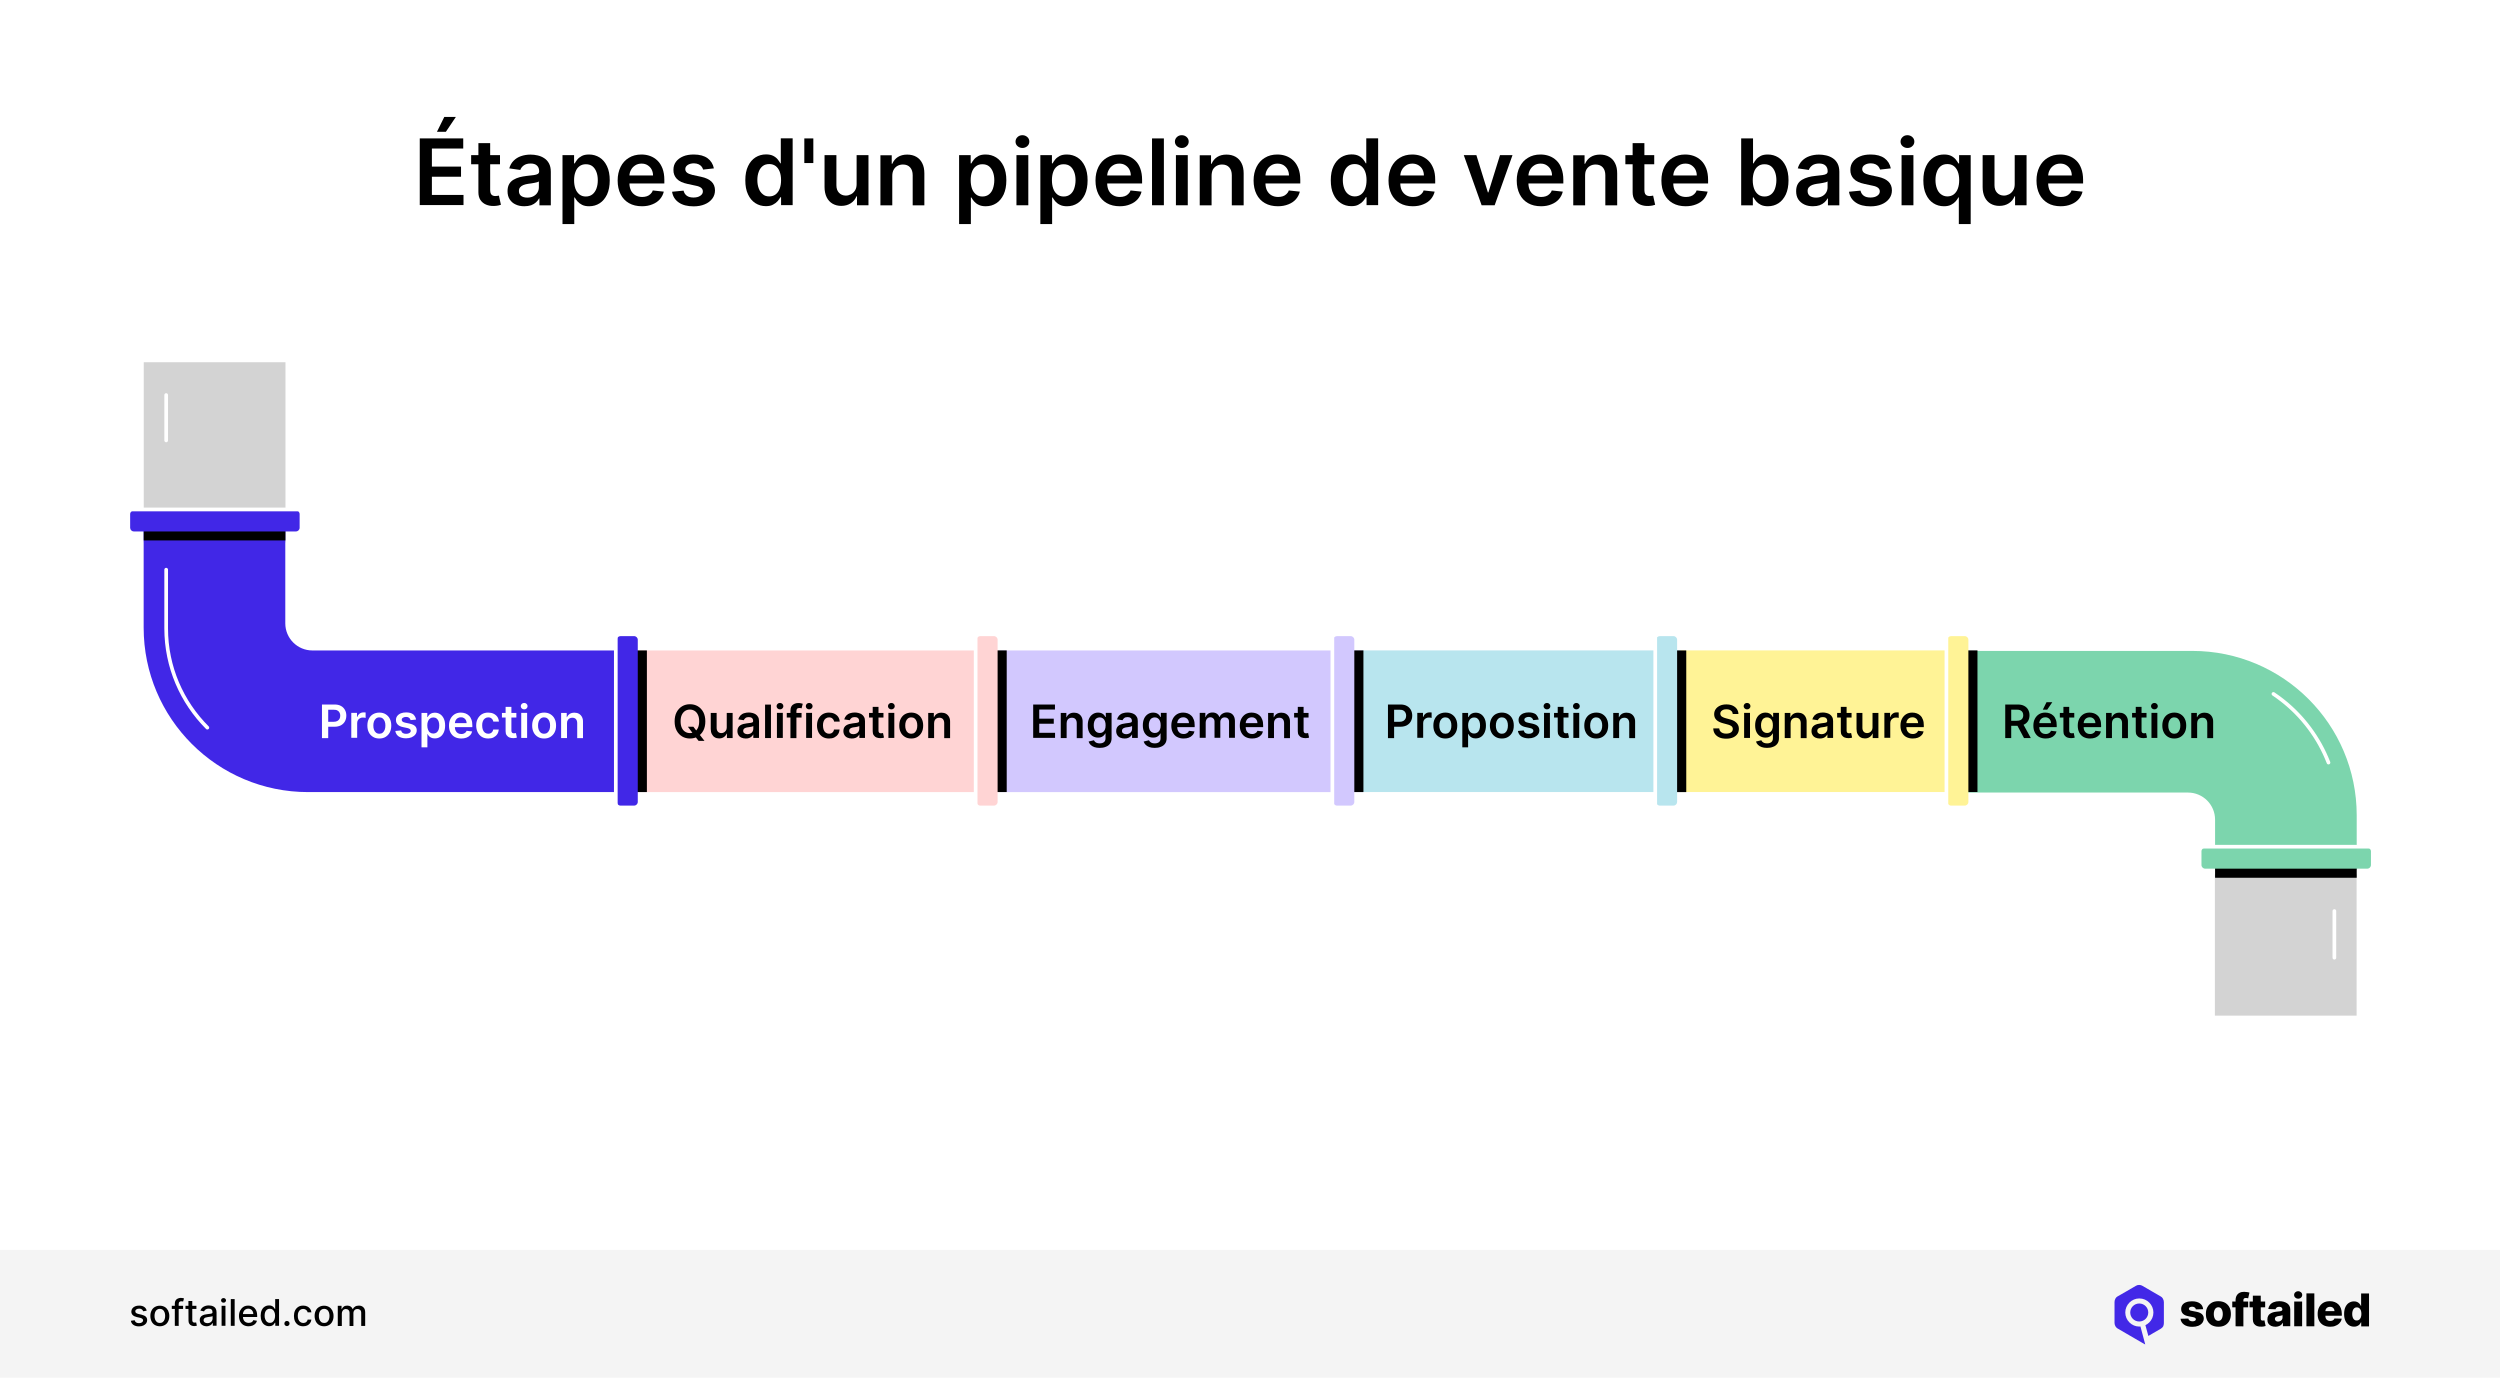 <?xml version="1.0" encoding="utf-8"?>
<!-- Generator: Adobe Illustrator 28.1.0, SVG Export Plug-In . SVG Version: 6.00 Build 0)  -->
<svg version="1.1" id="Layer_1" xmlns="http://www.w3.org/2000/svg" xmlns:xlink="http://www.w3.org/1999/xlink" x="0px" y="0px"
	 viewBox="0 0 2720 1499" style="enable-background:new 0 0 2720 1499;" xml:space="preserve">
<style type="text/css">
	.st0{fill:#FFFFFF;}
	.st1{fill:#F4F4F4;}
	.st2{fill-rule:evenodd;clip-rule:evenodd;fill:#4228E7;}
	.st3{fill:#D3D3D3;}
	.st4{fill:#4127E7;}
	.st5{fill:#7CD5AD;}
	.st6{fill:#FFD4D4;}
	.st7{fill:#D2C8FE;}
	.st8{fill:#B8E5EE;}
	.st9{fill:#FFF396;}
	.st10{fill:none;stroke:#FFFFFF;stroke-width:4;stroke-linecap:round;stroke-miterlimit:10;}
</style>
<g>
	<rect class="st0" width="2720" height="1499"/>
	<rect y="1359.9" class="st1" width="2720" height="139.1"/>
	<g>
		<g>
			<path d="M159.6,1426l-3.8,0.7c-0.2-0.5-0.4-1-0.8-1.4c-0.4-0.4-0.8-0.8-1.4-1.1c-0.6-0.3-1.3-0.4-2.2-0.4c-1.2,0-2.2,0.3-3,0.8
				c-0.8,0.5-1.2,1.2-1.2,2.1c0,0.7,0.3,1.3,0.8,1.8c0.5,0.4,1.4,0.8,2.6,1.1l3.5,0.8c2,0.5,3.5,1.2,4.5,2.1c1,1,1.5,2.2,1.5,3.8
				c0,1.3-0.4,2.5-1.1,3.5c-0.8,1-1.8,1.8-3.1,2.4c-1.3,0.6-2.9,0.9-4.7,0.9c-2.4,0-4.4-0.5-6-1.6c-1.5-1-2.5-2.5-2.8-4.5l4.1-0.6
				c0.3,1.1,0.8,1.9,1.6,2.4c0.8,0.5,1.8,0.8,3.1,0.8c1.4,0,2.5-0.3,3.3-0.9c0.8-0.6,1.2-1.3,1.2-2.1c0-0.7-0.3-1.3-0.8-1.7
				c-0.5-0.5-1.3-0.8-2.3-1.1l-3.7-0.8c-2-0.5-3.5-1.2-4.5-2.2s-1.5-2.3-1.5-3.8c0-1.3,0.4-2.4,1.1-3.4c0.7-1,1.7-1.7,3-2.3
				c1.3-0.6,2.7-0.8,4.4-0.8c2.4,0,4.2,0.5,5.6,1.5C158.4,1423,159.2,1424.3,159.6,1426z"/>
			<path d="M173.9,1443c-2,0-3.8-0.5-5.4-1.4c-1.6-0.9-2.7-2.2-3.6-3.9c-0.8-1.7-1.3-3.7-1.3-5.9c0-2.3,0.4-4.2,1.3-5.9
				c0.8-1.7,2-3,3.6-3.9c1.6-0.9,3.3-1.4,5.4-1.4c2,0,3.8,0.5,5.4,1.4c1.6,0.9,2.7,2.3,3.6,3.9c0.8,1.7,1.3,3.7,1.3,5.9
				c0,2.3-0.4,4.2-1.3,5.9c-0.8,1.7-2,3-3.6,3.9C177.7,1442.5,175.9,1443,173.9,1443z M173.9,1439.4c1.3,0,2.4-0.3,3.3-1.1
				c0.9-0.7,1.5-1.6,1.9-2.8s0.6-2.4,0.6-3.8c0-1.4-0.2-2.7-0.6-3.8s-1.1-2.1-1.9-2.8c-0.9-0.7-2-1.1-3.3-1.1s-2.4,0.4-3.3,1.1
				c-0.9,0.7-1.5,1.6-1.9,2.8s-0.6,2.5-0.6,3.8c0,1.4,0.2,2.7,0.6,3.8c0.4,1.2,1.1,2.1,1.9,2.8
				C171.4,1439,172.6,1439.4,173.9,1439.4z"/>
			<path d="M199.2,1420.7v3.4h-12.3v-3.4H199.2z M190.2,1442.5v-24.3c0-1.4,0.3-2.5,0.9-3.4c0.6-0.9,1.4-1.6,2.4-2
				c1-0.4,2.1-0.7,3.2-0.7c0.9,0,1.6,0.1,2.2,0.2c0.6,0.1,1.1,0.3,1.3,0.4l-1,3.4c-0.2-0.1-0.5-0.1-0.8-0.2
				c-0.3-0.1-0.7-0.1-1.1-0.1c-1,0-1.8,0.3-2.2,0.8s-0.7,1.2-0.7,2.2v23.8L190.2,1442.5L190.2,1442.5z"/>
			<path d="M213.7,1420.7v3.4h-11.9v-3.4H213.7z M205,1415.5h4.2v20.6c0,0.8,0.1,1.4,0.4,1.9c0.3,0.5,0.6,0.7,1,0.8s0.8,0.2,1.3,0.2
				c0.3,0,0.6,0,0.9-0.1c0.3,0,0.5-0.1,0.6-0.1l0.8,3.5c-0.2,0.1-0.6,0.2-1.1,0.3c-0.5,0.1-1,0.2-1.7,0.2c-1.1,0-2.2-0.2-3.1-0.6
				c-1-0.4-1.7-1.1-2.3-1.9c-0.6-0.9-0.9-2-0.9-3.3L205,1415.5L205,1415.5z"/>
			<path d="M224.8,1443c-1.4,0-2.6-0.3-3.8-0.8c-1.2-0.5-2-1.3-2.7-2.3c-0.6-1-1-2.2-1-3.6c0-1.2,0.2-2.2,0.7-3
				c0.5-0.8,1.1-1.4,1.9-1.9c0.8-0.5,1.7-0.8,2.7-1.1c1-0.2,2-0.4,3-0.5c1.3-0.2,2.4-0.3,3.2-0.4c0.8-0.1,1.4-0.3,1.8-0.5
				s0.6-0.6,0.6-1.1v-0.1c0-1.2-0.3-2.2-1-2.9c-0.7-0.7-1.7-1-3.1-1c-1.4,0-2.6,0.3-3.4,0.9c-0.8,0.6-1.4,1.3-1.7,2.1l-4-0.9
				c0.5-1.3,1.2-2.4,2.1-3.2c0.9-0.8,2-1.4,3.2-1.8c1.2-0.4,2.4-0.6,3.8-0.6c0.9,0,1.8,0.1,2.8,0.3c1,0.2,1.9,0.6,2.8,1.1
				c0.9,0.5,1.6,1.3,2.1,2.3c0.5,1,0.8,2.3,0.8,3.9v14.5h-4.1v-3h-0.2c-0.3,0.5-0.7,1.1-1.2,1.6c-0.5,0.5-1.3,1-2.1,1.3
				C227,1442.8,226,1443,224.8,1443z M225.7,1439.6c1.2,0,2.2-0.2,3-0.7c0.8-0.5,1.5-1.1,1.9-1.8c0.4-0.8,0.7-1.6,0.7-2.4v-2.8
				c-0.2,0.2-0.4,0.3-0.9,0.4c-0.4,0.1-0.9,0.2-1.5,0.3c-0.6,0.1-1.1,0.2-1.6,0.2c-0.5,0.1-1,0.1-1.3,0.2c-0.8,0.1-1.6,0.3-2.3,0.5
				s-1.2,0.6-1.6,1.1c-0.4,0.5-0.6,1.1-0.6,1.8c0,1.1,0.4,1.8,1.2,2.4C223.5,1439.3,224.5,1439.6,225.7,1439.6z"/>
			<path d="M243.2,1417.3c-0.7,0-1.4-0.2-1.9-0.7c-0.5-0.5-0.8-1.1-0.8-1.8c0-0.7,0.3-1.3,0.8-1.8c0.5-0.5,1.2-0.7,1.9-0.7
				s1.4,0.2,1.9,0.7c0.5,0.5,0.8,1.1,0.8,1.8c0,0.7-0.3,1.3-0.8,1.8C244.6,1417.1,244,1417.3,243.2,1417.3z M241.1,1442.5v-21.8h4.2
				v21.8H241.1z"/>
			<path d="M255.3,1413.4v29.1h-4.2v-29.1H255.3z"/>
			<path d="M270.4,1443c-2.1,0-4-0.5-5.5-1.4c-1.5-0.9-2.7-2.2-3.6-3.9c-0.8-1.7-1.3-3.7-1.3-5.9s0.4-4.2,1.3-5.9c0.9-1.7,2-3,3.5-4
				c1.5-1,3.3-1.4,5.3-1.4c1.2,0,2.4,0.2,3.6,0.6c1.2,0.4,2.2,1,3.1,1.9c0.9,0.9,1.6,2,2.2,3.4c0.5,1.4,0.8,3.1,0.8,5v1.5h-17.4
				v-3.2h13.2c0-1.1-0.2-2.1-0.7-3s-1.1-1.6-1.9-2.1c-0.8-0.5-1.8-0.8-2.9-0.8c-1.2,0-2.2,0.3-3.1,0.9c-0.9,0.6-1.6,1.3-2,2.3
				c-0.5,0.9-0.7,1.9-0.7,3v2.5c0,1.5,0.3,2.7,0.8,3.7c0.5,1,1.2,1.8,2.2,2.3c0.9,0.5,2,0.8,3.3,0.8c0.8,0,1.5-0.1,2.2-0.3
				c0.7-0.2,1.2-0.6,1.7-1c0.5-0.5,0.9-1,1.1-1.7l4,0.7c-0.3,1.2-0.9,2.2-1.7,3.1c-0.8,0.9-1.9,1.6-3.1,2.1
				C273.4,1442.7,272,1443,270.4,1443z"/>
			<path d="M292.7,1442.9c-1.8,0-3.3-0.5-4.7-1.4c-1.4-0.9-2.5-2.2-3.2-3.9c-0.8-1.7-1.2-3.7-1.2-6.1c0-2.4,0.4-4.4,1.2-6.1
				c0.8-1.7,1.9-3,3.3-3.8c1.4-0.9,2.9-1.3,4.7-1.3c1.4,0,2.4,0.2,3.3,0.7c0.8,0.5,1.5,1,1.9,1.6c0.5,0.6,0.8,1.1,1.1,1.6h0.3v-10.8
				h4.2v29.1h-4.1v-3.4h-0.4c-0.3,0.5-0.6,1-1.1,1.6c-0.5,0.6-1.1,1.1-2,1.6C295.1,1442.7,294,1442.9,292.7,1442.9z M293.6,1439.3
				c1.2,0,2.3-0.3,3.1-1c0.8-0.7,1.5-1.6,1.9-2.7c0.4-1.2,0.7-2.5,0.7-4c0-1.5-0.2-2.8-0.7-4c-0.4-1.1-1.1-2-1.9-2.7
				c-0.8-0.6-1.9-1-3.1-1c-1.3,0-2.3,0.3-3.2,1c-0.9,0.7-1.5,1.6-1.9,2.7c-0.4,1.1-0.6,2.4-0.6,3.9c0,1.5,0.2,2.8,0.7,3.9
				c0.4,1.2,1.1,2.1,1.9,2.8C291.3,1438.9,292.3,1439.3,293.6,1439.3z"/>
			<path d="M312.2,1442.8c-0.8,0-1.4-0.3-2-0.8c-0.6-0.5-0.8-1.2-0.8-2s0.3-1.4,0.8-2c0.5-0.6,1.2-0.8,2-0.8s1.4,0.3,2,0.8
				c0.6,0.5,0.8,1.2,0.8,2c0,0.5-0.1,1-0.4,1.4c-0.3,0.4-0.6,0.8-1,1C313.2,1442.6,312.7,1442.8,312.2,1442.8z"/>
			<path d="M329.9,1443c-2.1,0-3.9-0.5-5.4-1.4c-1.5-1-2.7-2.3-3.5-4c-0.8-1.7-1.2-3.6-1.2-5.8s0.4-4.2,1.2-5.9c0.8-1.7,2-3,3.5-4
				c1.5-1,3.3-1.4,5.4-1.4c1.7,0,3.1,0.3,4.4,0.9c1.3,0.6,2.3,1.5,3.1,2.6c0.8,1.1,1.3,2.4,1.4,3.8h-4.1c-0.2-1-0.7-1.9-1.6-2.6
				c-0.8-0.7-1.9-1.1-3.2-1.1c-1.2,0-2.2,0.3-3.1,0.9c-0.9,0.6-1.6,1.5-2.1,2.6c-0.5,1.1-0.7,2.5-0.7,4c0,1.6,0.2,3,0.7,4.1
				c0.5,1.2,1.2,2.1,2.1,2.7c0.9,0.6,1.9,1,3.1,1c0.8,0,1.5-0.2,2.2-0.4c0.7-0.3,1.2-0.7,1.7-1.3c0.5-0.6,0.8-1.2,0.9-2h4.1
				c-0.2,1.4-0.6,2.7-1.4,3.8s-1.8,2-3.1,2.6C333.2,1442.6,331.6,1443,329.9,1443z"/>
			<path d="M352.6,1443c-2,0-3.8-0.5-5.4-1.4c-1.5-0.9-2.7-2.2-3.6-3.9c-0.8-1.7-1.3-3.7-1.3-5.9c0-2.3,0.4-4.2,1.3-5.9
				c0.8-1.7,2-3,3.6-3.9c1.5-0.9,3.3-1.4,5.4-1.4c2,0,3.8,0.5,5.4,1.4s2.7,2.3,3.6,3.9c0.8,1.7,1.3,3.7,1.3,5.9
				c0,2.3-0.4,4.2-1.3,5.9c-0.8,1.7-2,3-3.6,3.9C356.4,1442.5,354.7,1443,352.6,1443z M352.7,1439.4c1.3,0,2.4-0.3,3.3-1.1
				c0.9-0.8,1.5-1.6,1.9-2.8c0.4-1.2,0.6-2.4,0.6-3.8c0-1.4-0.2-2.7-0.6-3.8c-0.4-1.2-1.1-2.1-1.9-2.8c-0.9-0.7-2-1.1-3.3-1.1
				c-1.3,0-2.4,0.4-3.3,1.1c-0.9,0.7-1.5,1.6-1.9,2.8c-0.4,1.2-0.6,2.5-0.6,3.8c0,1.4,0.2,2.7,0.6,3.8c0.4,1.2,1.1,2.1,1.9,2.8
				C350.2,1439,351.3,1439.4,352.7,1439.4z"/>
			<path d="M367.5,1442.5v-21.8h4.1v3.6h0.3c0.5-1.2,1.2-2.1,2.2-2.8c1-0.7,2.3-1,3.7-1c1.5,0,2.7,0.3,3.7,1c1,0.7,1.7,1.6,2.2,2.8
				h0.2c0.5-1.2,1.3-2.1,2.5-2.8c1.1-0.7,2.5-1,4.1-1c2,0,3.6,0.6,4.9,1.9c1.3,1.2,1.9,3.1,1.9,5.6v14.6H393v-14.2
				c0-1.5-0.4-2.5-1.2-3.2c-0.8-0.7-1.8-1-2.9-1c-1.4,0-2.5,0.4-3.2,1.3c-0.8,0.8-1.2,1.9-1.2,3.3v13.9h-4.2v-14.5
				c0-1.2-0.4-2.1-1.1-2.9c-0.7-0.7-1.7-1.1-2.9-1.1c-0.8,0-1.5,0.2-2.2,0.6c-0.7,0.4-1.2,1-1.6,1.8s-0.6,1.6-0.6,2.6v13.5h-4.5
				V1442.5z"/>
		</g>
		<g>
			<g>
				<path d="M2397,1424.4l-7.9,0.2c-0.1-0.6-0.3-1.1-0.7-1.5c-0.4-0.4-0.8-0.8-1.4-1c-0.6-0.3-1.2-0.4-2-0.4c-1,0-1.8,0.2-2.5,0.6
					c-0.7,0.4-1,0.9-1,1.6c0,0.5,0.2,1,0.6,1.4c0.4,0.4,1.2,0.7,2.4,0.9l5.2,1c2.7,0.5,4.7,1.4,6,2.6c1.3,1.2,2,2.8,2,4.7
					c0,1.8-0.6,3.4-1.6,4.8c-1.1,1.4-2.5,2.4-4.4,3.2c-1.9,0.7-4,1.1-6.4,1.1c-3.8,0-6.9-0.8-9.1-2.4c-2.2-1.6-3.5-3.7-3.8-6.4
					l8.5-0.2c0.2,1,0.7,1.7,1.5,2.2s1.8,0.8,3,0.8c1.1,0,2-0.2,2.7-0.6c0.7-0.4,1-1,1-1.6c0-0.6-0.3-1.1-0.8-1.5
					c-0.5-0.4-1.3-0.7-2.5-0.9l-4.7-0.9c-2.7-0.5-4.7-1.4-6-2.7c-1.3-1.3-2-3-2-5.1c0-1.8,0.5-3.3,1.4-4.6c1-1.3,2.3-2.3,4.1-2.9
					c1.8-0.7,3.9-1,6.3-1c3.6,0,6.5,0.8,8.6,2.3C2395.6,1419.6,2396.8,1421.7,2397,1424.4"/>
				<path d="M2413.6,1443.5c-2.8,0-5.2-0.6-7.3-1.7c-2-1.2-3.6-2.8-4.7-4.9c-1.1-2.1-1.6-4.5-1.6-7.3c0-2.8,0.5-5.2,1.6-7.3
					s2.7-3.7,4.7-4.9s4.5-1.7,7.3-1.7c2.8,0,5.2,0.6,7.3,1.7c2,1.2,3.6,2.8,4.7,4.9c1.1,2.1,1.6,4.5,1.6,7.3c0,2.8-0.5,5.2-1.6,7.3
					s-2.6,3.7-4.7,4.9C2418.8,1443,2416.4,1443.5,2413.6,1443.5 M2413.6,1437.1c1,0,1.9-0.3,2.6-0.9c0.7-0.6,1.3-1.5,1.6-2.6
					c0.4-1.1,0.6-2.4,0.6-3.9c0-1.5-0.2-2.8-0.6-3.9c-0.4-1.1-0.9-2-1.6-2.6c-0.7-0.6-1.6-0.9-2.6-0.9c-1.1,0-2,0.3-2.7,0.9
					c-0.7,0.6-1.3,1.5-1.7,2.6c-0.4,1.1-0.6,2.4-0.6,3.9c0,1.5,0.2,2.8,0.6,3.9c0.4,1.1,0.9,2,1.7,2.6
					C2411.7,1436.8,2412.6,1437.1,2413.6,1437.1"/>
				<path d="M2446,1422.4h-17.3v-6.3h17.3V1422.4z M2432.3,1443v-28.2c0-2.1,0.4-3.8,1.2-5.2c0.8-1.4,1.9-2.4,3.3-3.1
					c1.4-0.7,3-1,4.8-1c1.2,0,2.3,0.1,3.4,0.3c1.1,0.2,1.8,0.3,2.4,0.5l-1.4,6.3c-0.3-0.1-0.7-0.2-1.2-0.3c-0.4-0.1-0.9-0.1-1.3-0.1
					c-1,0-1.7,0.2-2.1,0.7c-0.4,0.4-0.6,1-0.6,1.8v28.4L2432.3,1443L2432.3,1443z"/>
				<path d="M2464.5,1422.4h-17v-6.3h17V1422.4z M2451.1,1409.7h8.6v24.9c0,0.5,0.1,1,0.2,1.3c0.2,0.3,0.4,0.5,0.8,0.7
					c0.3,0.1,0.7,0.2,1.2,0.2c0.3,0,0.7,0,1-0.1c0.4-0.1,0.7-0.1,0.8-0.2l1.3,6.2c-0.4,0.1-1,0.3-1.7,0.4c-0.7,0.2-1.6,0.3-2.6,0.3
					c-2,0.1-3.7-0.1-5.2-0.7c-1.4-0.6-2.5-1.5-3.3-2.7c-0.7-1.2-1.1-2.7-1.1-4.5V1409.7z"/>
				<path d="M2475.7,1443.5c-1.7,0-3.2-0.3-4.6-0.9c-1.3-0.6-2.4-1.5-3.1-2.6c-0.8-1.2-1.1-2.7-1.1-4.4c0-1.5,0.3-2.8,0.8-3.8
					c0.5-1,1.2-1.9,2.2-2.5c0.9-0.6,2-1.1,3.2-1.5c1.2-0.3,2.5-0.6,3.8-0.7c1.5-0.1,2.8-0.3,3.7-0.4c0.9-0.2,1.6-0.4,2-0.7
					c0.4-0.3,0.6-0.7,0.6-1.3v-0.1c0-0.9-0.3-1.6-0.9-2.1c-0.6-0.5-1.5-0.7-2.5-0.7c-1.1,0-2,0.2-2.7,0.7c-0.7,0.5-1.1,1.2-1.3,2
					l-7.9-0.3c0.2-1.6,0.8-3.1,1.8-4.4c1-1.3,2.3-2.3,4-3c1.7-0.7,3.8-1.1,6.2-1.1c1.7,0,3.3,0.2,4.7,0.6c1.4,0.4,2.7,1,3.8,1.7
					c1.1,0.8,1.9,1.7,2.5,2.8c0.6,1.1,0.9,2.4,0.9,3.8v18.3h-8v-3.7h-0.2c-0.5,0.9-1.1,1.7-1.8,2.3c-0.7,0.6-1.6,1.1-2.6,1.4
					C2478.1,1443.3,2477,1443.5,2475.7,1443.5 M2478.4,1437.9c0.9,0,1.7-0.2,2.5-0.6c0.7-0.4,1.3-0.9,1.8-1.5
					c0.4-0.7,0.7-1.4,0.7-2.3v-2.6c-0.2,0.1-0.5,0.2-0.9,0.3c-0.3,0.1-0.7,0.2-1.1,0.3s-0.8,0.2-1.3,0.2c-0.4,0.1-0.8,0.1-1.2,0.2
					c-0.8,0.1-1.5,0.3-2.1,0.6s-1,0.6-1.3,1c-0.3,0.4-0.4,0.9-0.4,1.5c0,0.9,0.3,1.6,0.9,2
					C2476.6,1437.6,2477.4,1437.9,2478.4,1437.9"/>
				<path d="M2496.1,1416.1h8.6v26.9h-8.6V1416.1z M2500.4,1413c-1.2,0-2.2-0.4-3.1-1.2c-0.9-0.8-1.3-1.8-1.3-2.9
					c0-1.1,0.4-2.1,1.3-2.9c0.9-0.8,1.9-1.2,3.1-1.2c1.2,0,2.2,0.4,3.1,1.2c0.9,0.8,1.3,1.7,1.3,2.9c0,1.1-0.4,2.1-1.3,2.9
					C2502.7,1412.6,2501.6,1413,2500.4,1413"/>
				<rect x="2509.4" y="1407.2" width="8.6" height="35.8"/>
				<path d="M2535.2,1443.5c-2.8,0-5.2-0.6-7.3-1.7c-2-1.1-3.6-2.7-4.7-4.8c-1.1-2.1-1.6-4.5-1.6-7.4c0-2.8,0.5-5.2,1.6-7.3
					s2.6-3.7,4.6-4.9s4.3-1.7,7.1-1.7c1.9,0,3.7,0.3,5.2,0.9c1.6,0.6,3,1.5,4.1,2.6c1.2,1.2,2.1,2.6,2.7,4.3c0.6,1.7,1,3.7,1,5.9
					v2.1h-23.4v-5h15.4c0-0.9-0.2-1.7-0.6-2.4c-0.4-0.7-1-1.3-1.7-1.7c-0.7-0.4-1.6-0.6-2.5-0.6c-1,0-1.8,0.2-2.6,0.6
					c-0.8,0.4-1.4,1-1.8,1.7c-0.4,0.7-0.7,1.5-0.7,2.5v5.1c0,1.1,0.2,2.1,0.6,2.9c0.4,0.8,1,1.5,1.8,1.9c0.8,0.5,1.7,0.7,2.8,0.7
					c0.8,0,1.4-0.1,2.1-0.3c0.6-0.2,1.1-0.5,1.6-0.9c0.4-0.4,0.8-0.9,1-1.5l7.9,0.2c-0.3,1.8-1,3.3-2.2,4.6c-1.1,1.3-2.5,2.3-4.3,3
					C2539.6,1443.2,2537.5,1443.5,2535.2,1443.5"/>
				<path d="M2561.2,1443.4c-2,0-3.8-0.5-5.4-1.5c-1.6-1-2.9-2.6-3.9-4.6c-1-2.1-1.5-4.6-1.5-7.6c0-3.2,0.5-5.8,1.5-7.8
					c1-2,2.3-3.6,3.9-4.5c1.6-1,3.4-1.5,5.3-1.5c1.4,0,2.6,0.2,3.6,0.7c1,0.5,1.8,1.1,2.5,1.9c0.7,0.8,1.1,1.5,1.5,2.4h0.2v-13.6
					h8.6v35.8h-8.5v-4.4h-0.3c-0.4,0.8-0.9,1.6-1.5,2.3c-0.7,0.7-1.5,1.3-2.5,1.7C2563.8,1443.2,2562.6,1443.4,2561.2,1443.4
					 M2564.2,1436.7c1,0,1.9-0.3,2.7-0.9c0.7-0.6,1.3-1.4,1.7-2.5s0.6-2.3,0.6-3.8c0-1.5-0.2-2.7-0.6-3.8c-0.4-1.1-1-1.9-1.7-2.4
					c-0.7-0.6-1.6-0.9-2.7-0.9c-1.1,0-2,0.3-2.7,0.9c-0.7,0.6-1.3,1.4-1.7,2.5s-0.6,2.3-0.6,3.8c0,1.5,0.2,2.7,0.6,3.8
					c0.4,1.1,0.9,1.9,1.7,2.5C2562.2,1436.5,2563.1,1436.7,2564.2,1436.7"/>
			</g>
		</g>
	</g>
	<g>
		<path class="st2" d="M2354.3,1439.5v-11.4l0,0v-11.4l0,0c0-1.3-0.4-2.5-1-3.6v-0.1c-0.6-1.1-1.5-2-2.6-2.6h-0.1L2331,1399l0,0
			c-1.1-0.7-2.4-1-3.6-1c-1.3,0-2.5,0.3-3.6,1l0,0l-9.8,5.7l0,0l-9.9,5.7h-0.1c-1.1,0.6-2,1.6-2.5,2.6v0.1c-0.6,1.1-0.9,2.3-0.9,3.5
			v11.4l0,0v11.4l0,0c0,1.3,0.4,2.5,1,3.6s1.6,2,2.6,2.6h0.1l9.8,5.7l0,0l19.1,11.1c0,0,0,0,0.1,0c0.3,0.1,0.5,0.2,0.7,0.3
			l-5.2-19.5c-0.4,0-0.8,0.1-1.2,0.1c-4.2,0-8-1.7-10.8-4.5c-2.8-2.8-4.5-6.6-4.5-10.8s1.7-8,4.5-10.8c2.8-2.8,6.6-4.5,10.8-4.5
			c4.2,0,8,1.7,10.8,4.5c2.8,2.8,4.5,6.6,4.5,10.8s-1.7,8-4.5,10.8c-1.2,1.2-2.7,2.2-4.2,3l3.2,11.7l13.6-7.9c1.1-0.6,2-1.6,2.6-2.6
			C2354,1441.9,2354.3,1440.7,2354.3,1439.5"/>
		<circle class="st2" cx="2327.5" cy="1428" r="9.8"/>
	</g>
	<g>
		<path d="M456.7,223.3v-72.7H504v11h-34.1v19.7h31.7v11h-31.7v19.8h34.4v11H456.7z M475.4,143.4l8-16.2H496l-10.9,16.2H475.4z"/>
		<path d="M544,168.8v9.9h-31.4v-9.9H544z M520.4,155.7h12.9v51.2c0,1.7,0.3,3,0.8,4c0.5,0.9,1.2,1.5,2.1,1.9s1.8,0.5,2.9,0.5
			c0.8,0,1.5-0.1,2.2-0.2c0.7-0.1,1.2-0.2,1.5-0.3l2.2,10c-0.7,0.2-1.7,0.5-2.9,0.8c-1.3,0.3-2.8,0.4-4.6,0.5
			c-3.2,0.1-6.1-0.4-8.7-1.5c-2.6-1.1-4.6-2.8-6.1-5c-1.5-2.3-2.2-5.1-2.2-8.5V155.7z"/>
		<path d="M570.4,224.4c-3.5,0-6.6-0.6-9.3-1.9c-2.8-1.2-4.9-3.1-6.5-5.5s-2.4-5.4-2.4-9c0-3.1,0.6-5.6,1.7-7.6
			c1.1-2,2.7-3.6,4.7-4.8c2-1.2,4.2-2.1,6.7-2.8c2.5-0.6,5-1.1,7.7-1.4c3.2-0.3,5.8-0.6,7.8-0.9c2-0.3,3.4-0.7,4.4-1.3
			c0.9-0.6,1.4-1.5,1.4-2.7v-0.2c0-2.7-0.8-4.7-2.4-6.2c-1.6-1.5-3.9-2.2-6.9-2.2c-3.1,0-5.6,0.7-7.5,2.1c-1.8,1.4-3.1,3-3.7,4.9
			l-12-1.7c0.9-3.3,2.5-6.1,4.7-8.3c2.2-2.2,4.8-3.9,8-5s6.6-1.7,10.4-1.7c2.6,0,5.2,0.3,7.8,0.9c2.6,0.6,5,1.6,7.1,3
			c2.2,1.4,3.9,3.3,5.2,5.7c1.3,2.4,2,5.4,2,9.1v36.5h-12.4v-7.5h-0.4c-0.8,1.5-1.9,2.9-3.3,4.2c-1.4,1.3-3.2,2.4-5.3,3.2
			C575.7,224,573.2,224.4,570.4,224.4z M573.7,215c2.6,0,4.8-0.5,6.7-1.5c1.9-1,3.4-2.4,4.4-4.1c1-1.7,1.5-3.6,1.5-5.6v-6.4
			c-0.4,0.3-1.1,0.6-2,0.9c-1,0.3-2,0.5-3.2,0.7c-1.2,0.2-2.4,0.4-3.5,0.6c-1.2,0.2-2.2,0.3-3,0.4c-1.9,0.3-3.6,0.7-5.1,1.3
			c-1.5,0.6-2.7,1.4-3.6,2.5c-0.9,1.1-1.3,2.4-1.3,4.1c0,2.4,0.9,4.2,2.6,5.4C568.8,214.4,571,215,573.7,215z"/>
		<path d="M612,243.8v-75h12.6v9h0.7c0.7-1.3,1.6-2.7,2.8-4.2c1.2-1.5,2.8-2.8,4.9-3.9c2.1-1.1,4.7-1.6,7.9-1.6
			c4.2,0,8,1.1,11.4,3.2s6.1,5.3,8.1,9.5c2,4.2,3,9.3,3,15.4c0,6-1,11.1-2.9,15.3c-2,4.2-4.6,7.4-8,9.6c-3.4,2.2-7.2,3.3-11.5,3.3
			c-3.1,0-5.7-0.5-7.8-1.6s-3.7-2.3-5-3.8c-1.2-1.5-2.2-2.9-2.9-4.2h-0.5v29H612z M624.6,196.1c0,3.5,0.5,6.6,1.5,9.3
			c1,2.7,2.5,4.7,4.4,6.2c1.9,1.5,4.2,2.2,6.9,2.2c2.8,0,5.2-0.8,7.1-2.3s3.4-3.6,4.4-6.3c1-2.7,1.5-5.7,1.5-9.1
			c0-3.4-0.5-6.4-1.5-9c-1-2.6-2.4-4.7-4.3-6.2c-1.9-1.5-4.3-2.2-7.2-2.2c-2.7,0-5.1,0.7-7,2.2c-1.9,1.4-3.4,3.5-4.3,6.1
			C625.1,189.5,624.6,192.5,624.6,196.1z"/>
		<path d="M698.5,224.4c-5.5,0-10.2-1.1-14.2-3.4c-4-2.3-7-5.5-9.1-9.7c-2.1-4.2-3.2-9.2-3.2-14.9c0-5.6,1.1-10.5,3.2-14.8
			c2.1-4.2,5.1-7.6,9-9.9c3.9-2.4,8.4-3.6,13.6-3.6c3.4,0,6.5,0.5,9.5,1.6c3,1.1,5.6,2.7,8,5s4.1,5.1,5.5,8.6c1.3,3.5,2,7.6,2,12.4
			v3.9h-44.7v-8.7h32.4c0-2.5-0.6-4.7-1.6-6.6c-1-1.9-2.5-3.4-4.4-4.6s-4-1.7-6.5-1.7c-2.6,0-4.9,0.6-6.9,1.9c-2,1.3-3.5,2.9-4.6,5
			c-1.1,2-1.7,4.3-1.7,6.7v7.6c0,3.2,0.6,5.9,1.7,8.1c1.2,2.3,2.8,4,4.9,5.2c2.1,1.2,4.5,1.8,7.3,1.8c1.9,0,3.6-0.3,5.1-0.8
			c1.5-0.5,2.8-1.3,3.9-2.4c1.1-1,2-2.3,2.5-3.9l12,1.3c-0.8,3.2-2.2,5.9-4.3,8.3c-2.1,2.4-4.8,4.2-8.1,5.5
			C706.5,223.7,702.8,224.4,698.5,224.4z"/>
		<path d="M776.7,183.2l-11.7,1.3c-0.3-1.2-0.9-2.3-1.7-3.3c-0.8-1-1.9-1.9-3.3-2.5s-3.1-1-5-1c-2.7,0-4.9,0.6-6.7,1.7
			c-1.8,1.2-2.7,2.7-2.7,4.5c0,1.6,0.6,2.9,1.8,3.9c1.2,1,3.2,1.8,5.9,2.5l9.3,2c5.2,1.1,9,2.9,11.5,5.3c2.5,2.4,3.8,5.6,3.8,9.5
			c0,3.4-1,6.5-3,9.1s-4.7,4.7-8.2,6.1c-3.5,1.5-7.5,2.2-12.1,2.2c-6.7,0-12.1-1.4-16.1-4.2c-4.1-2.8-6.5-6.7-7.3-11.7l12.5-1.2
			c0.6,2.5,1.8,4.3,3.6,5.6c1.8,1.3,4.2,1.9,7.2,1.9c3.1,0,5.5-0.6,7.4-1.9c1.9-1.3,2.8-2.8,2.8-4.7c0-1.6-0.6-2.9-1.8-3.9
			c-1.2-1-3-1.8-5.6-2.3l-9.3-2c-5.2-1.1-9.1-2.9-11.6-5.5c-2.5-2.6-3.8-5.9-3.7-9.9c0-3.4,0.9-6.3,2.8-8.8c1.9-2.5,4.5-4.4,7.8-5.8
			s7.2-2,11.5-2c6.4,0,11.4,1.4,15.1,4.1C773.5,174.9,775.8,178.6,776.7,183.2z"/>
		<path d="M833.3,224.3c-4.3,0-8.1-1.1-11.5-3.3s-6.1-5.4-8-9.6c-2-4.2-2.9-9.3-2.9-15.3c0-6.1,1-11.2,3-15.4c2-4.2,4.7-7.3,8.1-9.5
			c3.4-2.1,7.2-3.2,11.4-3.2c3.2,0,5.8,0.5,7.9,1.6c2.1,1.1,3.7,2.4,4.9,3.9c1.2,1.5,2.1,2.9,2.8,4.2h0.5v-27.2h12.9v72.7h-12.6
			v-8.6h-0.8c-0.7,1.3-1.6,2.7-2.9,4.2c-1.3,1.5-2.9,2.7-5,3.8C839,223.8,836.4,224.3,833.3,224.3z M836.9,213.7c2.7,0,5-0.7,7-2.2
			c1.9-1.5,3.4-3.5,4.4-6.2c1-2.7,1.5-5.7,1.5-9.3c0-3.5-0.5-6.6-1.5-9.2c-1-2.6-2.4-4.6-4.3-6.1c-1.9-1.4-4.2-2.2-7-2.2
			c-2.9,0-5.3,0.7-7.2,2.2c-1.9,1.5-3.4,3.6-4.3,6.2c-1,2.6-1.5,5.6-1.5,9c0,3.4,0.5,6.4,1.5,9.1s2.4,4.8,4.4,6.3
			C831.7,213,834.1,213.7,836.9,213.7z"/>
		<path d="M884.9,150.6v26.8h-9.8v-26.8H884.9z"/>
		<path d="M932,200.4v-31.6h12.9v54.5h-12.5v-9.7h-0.6c-1.2,3.1-3.2,5.6-6.1,7.5s-6.3,2.9-10.4,2.9c-3.6,0-6.7-0.8-9.5-2.4
			c-2.7-1.6-4.9-3.9-6.4-7c-1.5-3.1-2.3-6.8-2.3-11.1v-34.7h12.9v32.7c0,3.5,0.9,6.2,2.8,8.2c1.9,2,4.4,3.1,7.5,3.1
			c1.9,0,3.7-0.5,5.5-1.4s3.2-2.3,4.4-4.1S932,203.2,932,200.4z"/>
		<path d="M970.8,191.4v32h-12.9v-54.5h12.3v9.3h0.6c1.3-3.1,3.3-5.5,6-7.3c2.8-1.8,6.2-2.7,10.2-2.7c3.8,0,7.1,0.8,9.9,2.4
			c2.8,1.6,5,3.9,6.5,7c1.6,3.1,2.3,6.8,2.3,11.1v34.7H993v-32.7c0-3.6-0.9-6.5-2.8-8.6c-1.9-2.1-4.5-3.1-7.8-3.1
			c-2.2,0-4.2,0.5-6,1.5s-3.1,2.4-4.1,4.2S970.8,188.7,970.8,191.4z"/>
		<path d="M1043.5,243.8v-75h12.6v9h0.7c0.7-1.3,1.6-2.7,2.8-4.2c1.2-1.5,2.8-2.8,4.9-3.9c2.1-1.1,4.7-1.6,7.9-1.6
			c4.2,0,8,1.1,11.4,3.2c3.4,2.1,6.1,5.3,8.1,9.5c2,4.2,3,9.3,3,15.4c0,6-1,11.1-2.9,15.3c-2,4.2-4.6,7.4-8,9.6
			c-3.4,2.2-7.2,3.3-11.5,3.3c-3.1,0-5.7-0.5-7.8-1.6c-2.1-1-3.7-2.3-5-3.8c-1.2-1.5-2.2-2.9-2.9-4.2h-0.5v29H1043.5z M1056.1,196.1
			c0,3.5,0.5,6.6,1.5,9.3c1,2.7,2.5,4.7,4.4,6.2c1.9,1.5,4.2,2.2,6.9,2.2c2.8,0,5.2-0.8,7.1-2.3s3.4-3.6,4.3-6.3s1.5-5.7,1.5-9.1
			c0-3.4-0.5-6.4-1.5-9c-1-2.6-2.4-4.7-4.3-6.2c-1.9-1.5-4.3-2.2-7.2-2.2c-2.7,0-5.1,0.7-7,2.2c-1.9,1.4-3.4,3.5-4.3,6.1
			C1056.6,189.5,1056.1,192.5,1056.1,196.1z"/>
		<path d="M1112.4,161c-2,0-3.8-0.7-5.3-2s-2.2-3-2.2-4.9c0-1.9,0.7-3.6,2.2-5s3.2-2,5.3-2c2.1,0,3.8,0.7,5.3,2s2.2,3,2.2,5
			c0,1.9-0.7,3.6-2.2,4.9S1114.4,161,1112.4,161z M1105.9,223.3v-54.5h12.9v54.5H1105.9z"/>
		<path d="M1131.9,243.8v-75h12.6v9h0.7c0.7-1.3,1.6-2.7,2.8-4.2c1.2-1.5,2.8-2.8,4.9-3.9c2.1-1.1,4.7-1.6,7.9-1.6
			c4.2,0,8,1.1,11.4,3.2c3.4,2.1,6.1,5.3,8.1,9.5c2,4.2,3,9.3,3,15.4c0,6-1,11.1-2.9,15.3c-2,4.2-4.6,7.4-8,9.6
			c-3.4,2.2-7.2,3.3-11.5,3.3c-3.1,0-5.7-0.5-7.8-1.6c-2.1-1-3.7-2.3-5-3.8c-1.2-1.5-2.2-2.9-2.9-4.2h-0.5v29H1131.9z M1144.5,196.1
			c0,3.5,0.5,6.6,1.5,9.3c1,2.7,2.5,4.7,4.4,6.2c1.9,1.5,4.2,2.2,6.9,2.2c2.8,0,5.2-0.8,7.1-2.3s3.4-3.6,4.3-6.3s1.5-5.7,1.5-9.1
			c0-3.4-0.5-6.4-1.5-9c-1-2.6-2.4-4.7-4.3-6.2c-1.9-1.5-4.3-2.2-7.2-2.2c-2.7,0-5.1,0.7-7,2.2c-1.9,1.4-3.4,3.5-4.3,6.1
			C1145,189.5,1144.5,192.5,1144.5,196.1z"/>
		<path d="M1218.4,224.4c-5.5,0-10.2-1.1-14.2-3.4c-4-2.3-7-5.5-9.1-9.7c-2.1-4.2-3.2-9.2-3.2-14.9c0-5.6,1.1-10.5,3.2-14.8
			c2.1-4.2,5.1-7.6,9-9.9c3.9-2.4,8.4-3.6,13.6-3.6c3.4,0,6.5,0.5,9.5,1.6c3,1.1,5.6,2.7,8,5s4.1,5.1,5.4,8.6c1.3,3.5,2,7.6,2,12.4
			v3.9h-44.7v-8.7h32.4c0-2.5-0.6-4.7-1.6-6.6c-1-1.9-2.5-3.4-4.4-4.6s-4-1.7-6.5-1.7c-2.6,0-4.9,0.6-6.9,1.9c-2,1.3-3.5,2.9-4.6,5
			c-1.1,2-1.7,4.3-1.7,6.7v7.6c0,3.2,0.6,5.9,1.7,8.1c1.2,2.3,2.8,4,4.9,5.2c2.1,1.2,4.5,1.8,7.3,1.8c1.9,0,3.6-0.3,5.1-0.8
			c1.5-0.5,2.8-1.3,3.9-2.4c1.1-1,2-2.3,2.5-3.9l12,1.3c-0.8,3.2-2.2,5.9-4.3,8.3s-4.8,4.2-8.1,5.5
			C1226.4,223.7,1222.6,224.4,1218.4,224.4z"/>
		<path d="M1266.3,150.6v72.7h-12.9v-72.7H1266.3z"/>
		<path d="M1285.8,161c-2,0-3.8-0.7-5.3-2c-1.5-1.4-2.2-3-2.2-4.9c0-1.9,0.7-3.6,2.2-5c1.5-1.4,3.2-2,5.3-2c2.1,0,3.8,0.7,5.3,2
			c1.5,1.4,2.2,3,2.2,5c0,1.9-0.7,3.6-2.2,4.9C1289.6,160.4,1287.9,161,1285.8,161z M1279.4,223.3v-54.5h12.9v54.5H1279.4z"/>
		<path d="M1318.2,191.4v32h-12.9v-54.5h12.3v9.3h0.6c1.3-3.1,3.3-5.5,6-7.3c2.8-1.8,6.2-2.7,10.2-2.7c3.8,0,7,0.8,9.9,2.4
			c2.8,1.6,5,3.9,6.5,7c1.6,3.1,2.3,6.8,2.3,11.1v34.7h-12.9v-32.7c0-3.6-0.9-6.5-2.8-8.6c-1.9-2.1-4.5-3.1-7.8-3.1
			c-2.2,0-4.2,0.5-6,1.5c-1.7,1-3.1,2.4-4.1,4.2C1318.7,186.5,1318.2,188.7,1318.2,191.4z"/>
		<path d="M1390.4,224.4c-5.5,0-10.2-1.1-14.2-3.4s-7-5.5-9.1-9.7c-2.1-4.2-3.2-9.2-3.2-14.9c0-5.6,1.1-10.5,3.2-14.8
			c2.1-4.2,5.1-7.6,9-9.9c3.9-2.4,8.4-3.6,13.6-3.6c3.4,0,6.5,0.5,9.5,1.6c3,1.1,5.6,2.7,8,5s4.1,5.1,5.5,8.6c1.3,3.5,2,7.6,2,12.4
			v3.9h-44.7v-8.7h32.4c0-2.5-0.6-4.7-1.6-6.6s-2.5-3.4-4.3-4.6c-1.9-1.1-4-1.7-6.5-1.7c-2.6,0-4.9,0.6-6.9,1.9
			c-2,1.3-3.5,2.9-4.6,5c-1.1,2-1.7,4.3-1.7,6.7v7.6c0,3.2,0.6,5.9,1.7,8.1c1.2,2.3,2.8,4,4.9,5.2c2.1,1.2,4.5,1.8,7.3,1.8
			c1.9,0,3.6-0.3,5.1-0.8c1.5-0.5,2.8-1.3,3.9-2.4c1.1-1,2-2.3,2.5-3.9l12,1.3c-0.8,3.2-2.2,5.9-4.3,8.3c-2.1,2.4-4.8,4.2-8.1,5.5
			C1398.4,223.7,1394.6,224.4,1390.4,224.4z"/>
		<path d="M1470.3,224.3c-4.3,0-8.1-1.1-11.5-3.3c-3.4-2.2-6.1-5.4-8-9.6c-2-4.2-2.9-9.3-2.9-15.3c0-6.1,1-11.2,3-15.4
			c2-4.2,4.7-7.3,8.1-9.5c3.4-2.1,7.2-3.2,11.4-3.2c3.2,0,5.8,0.5,7.9,1.6c2.1,1.1,3.7,2.4,4.9,3.9c1.2,1.5,2.1,2.9,2.8,4.2h0.5
			v-27.2h12.9v72.7h-12.6v-8.6h-0.8c-0.7,1.3-1.6,2.7-2.9,4.2c-1.3,1.5-2.9,2.7-5,3.8C1476.1,223.8,1473.5,224.3,1470.3,224.3z
			 M1473.9,213.7c2.7,0,5-0.7,7-2.2c1.9-1.5,3.4-3.5,4.4-6.2c1-2.7,1.5-5.7,1.5-9.3c0-3.5-0.5-6.6-1.5-9.2c-1-2.6-2.4-4.6-4.3-6.1
			c-1.9-1.4-4.2-2.2-7-2.2c-2.9,0-5.3,0.7-7.2,2.2c-1.9,1.5-3.4,3.6-4.3,6.2c-1,2.6-1.5,5.6-1.5,9c0,3.4,0.5,6.4,1.5,9.1
			s2.4,4.8,4.4,6.3S1471.1,213.7,1473.9,213.7z"/>
		<path d="M1537.2,224.4c-5.5,0-10.2-1.1-14.2-3.4c-4-2.3-7-5.5-9.1-9.7c-2.1-4.2-3.2-9.2-3.2-14.9c0-5.6,1.1-10.5,3.2-14.8
			c2.1-4.2,5.1-7.6,9-9.9c3.9-2.4,8.4-3.6,13.6-3.6c3.4,0,6.5,0.5,9.5,1.6c3,1.1,5.6,2.7,8,5s4.1,5.1,5.5,8.6s2,7.6,2,12.4v3.9
			h-44.7v-8.7h32.4c0-2.5-0.6-4.7-1.6-6.6c-1-1.9-2.5-3.4-4.4-4.6c-1.9-1.1-4-1.7-6.5-1.7c-2.6,0-4.9,0.6-6.9,1.9
			c-2,1.3-3.5,2.9-4.6,5c-1.1,2-1.7,4.3-1.7,6.7v7.6c0,3.2,0.6,5.9,1.7,8.1c1.2,2.3,2.8,4,4.9,5.2c2.1,1.2,4.5,1.8,7.3,1.8
			c1.9,0,3.6-0.3,5.1-0.8s2.8-1.3,3.9-2.4c1.1-1,2-2.3,2.5-3.9l12,1.3c-0.8,3.2-2.2,5.9-4.3,8.3c-2.1,2.4-4.8,4.2-8.1,5.5
			C1545.2,223.7,1541.4,224.4,1537.2,224.4z"/>
		<path d="M1645.6,168.8l-19.4,54.5H1612l-19.4-54.5h13.7l12.5,40.5h0.6l12.6-40.5H1645.6z"/>
		<path d="M1676.7,224.4c-5.5,0-10.2-1.1-14.2-3.4c-4-2.3-7-5.5-9.1-9.7c-2.1-4.2-3.2-9.2-3.2-14.9c0-5.6,1.1-10.5,3.2-14.8
			c2.1-4.2,5.1-7.6,9-9.9c3.9-2.4,8.4-3.6,13.6-3.6c3.4,0,6.5,0.5,9.5,1.6c3,1.1,5.6,2.7,8,5s4.1,5.1,5.4,8.6c1.3,3.5,2,7.6,2,12.4
			v3.9h-44.7v-8.7h32.4c0-2.5-0.6-4.7-1.6-6.6c-1-1.9-2.5-3.4-4.4-4.6s-4-1.7-6.5-1.7c-2.6,0-4.9,0.6-6.9,1.9c-2,1.3-3.5,2.9-4.6,5
			c-1.1,2-1.7,4.3-1.7,6.7v7.6c0,3.2,0.6,5.9,1.7,8.1c1.2,2.3,2.8,4,4.9,5.2c2.1,1.2,4.5,1.8,7.3,1.8c1.9,0,3.6-0.3,5.1-0.8
			c1.5-0.5,2.8-1.3,3.9-2.4c1.1-1,2-2.3,2.5-3.9l12,1.3c-0.8,3.2-2.2,5.9-4.3,8.3s-4.8,4.2-8.1,5.5
			C1684.7,223.7,1680.9,224.4,1676.7,224.4z"/>
		<path d="M1724.6,191.4v32h-12.9v-54.5h12.3v9.3h0.6c1.3-3.1,3.3-5.5,6-7.3c2.8-1.8,6.2-2.7,10.2-2.7c3.8,0,7.1,0.8,9.9,2.4
			c2.8,1.6,5,3.9,6.5,7c1.6,3.1,2.3,6.8,2.3,11.1v34.7h-12.9v-32.7c0-3.6-0.9-6.5-2.8-8.6c-1.9-2.1-4.5-3.1-7.8-3.1
			c-2.2,0-4.2,0.5-6,1.5s-3.1,2.4-4.1,4.2S1724.6,188.7,1724.6,191.4z"/>
		<path d="M1799.8,168.8v9.9h-31.4v-9.9H1799.8z M1776.2,155.7h12.9v51.2c0,1.7,0.3,3,0.8,4c0.5,0.9,1.2,1.5,2.1,1.9
			c0.9,0.3,1.8,0.5,2.9,0.5c0.8,0,1.5-0.1,2.2-0.2c0.7-0.1,1.2-0.2,1.5-0.3l2.2,10c-0.7,0.2-1.7,0.5-2.9,0.8
			c-1.3,0.3-2.8,0.4-4.6,0.5c-3.2,0.1-6.1-0.4-8.7-1.5c-2.6-1.1-4.6-2.8-6.1-5c-1.5-2.3-2.2-5.1-2.2-8.5V155.7z"/>
		<path d="M1834.1,224.4c-5.5,0-10.2-1.1-14.2-3.4s-7-5.5-9.1-9.7c-2.1-4.2-3.2-9.2-3.2-14.9c0-5.6,1.1-10.5,3.2-14.8
			c2.1-4.2,5.1-7.6,9-9.9c3.9-2.4,8.4-3.6,13.6-3.6c3.4,0,6.5,0.5,9.5,1.6c3,1.1,5.6,2.7,8,5s4.1,5.1,5.5,8.6c1.3,3.5,2,7.6,2,12.4
			v3.9h-44.7v-8.7h32.4c0-2.5-0.6-4.7-1.6-6.6c-1-1.9-2.5-3.4-4.3-4.6s-4-1.7-6.5-1.7c-2.6,0-4.9,0.6-6.9,1.9c-2,1.3-3.5,2.9-4.6,5
			c-1.1,2-1.7,4.3-1.7,6.7v7.6c0,3.2,0.6,5.9,1.7,8.1c1.2,2.3,2.8,4,4.9,5.2s4.5,1.8,7.3,1.8c1.9,0,3.6-0.3,5.1-0.8s2.8-1.3,3.9-2.4
			c1.1-1,2-2.3,2.5-3.9l12,1.3c-0.8,3.2-2.2,5.9-4.3,8.3c-2.1,2.4-4.8,4.2-8.1,5.5C1842.1,223.7,1838.3,224.4,1834.1,224.4z"/>
		<path d="M1894.4,223.3v-72.7h12.9v27.2h0.5c0.7-1.3,1.6-2.7,2.8-4.2c1.2-1.5,2.8-2.8,4.9-3.9c2.1-1.1,4.7-1.6,7.9-1.6
			c4.2,0,8,1.1,11.4,3.2s6.1,5.3,8.1,9.5c2,4.2,3,9.3,3,15.4c0,6-1,11.1-2.9,15.3c-2,4.2-4.6,7.4-8,9.6c-3.4,2.2-7.2,3.3-11.5,3.3
			c-3.1,0-5.7-0.5-7.8-1.6s-3.7-2.3-5-3.8c-1.2-1.5-2.2-2.9-2.9-4.2h-0.7v8.6H1894.4z M1907,196.1c0,3.5,0.5,6.6,1.5,9.3
			c1,2.7,2.5,4.7,4.4,6.2c1.9,1.5,4.2,2.2,6.9,2.2c2.8,0,5.2-0.8,7.1-2.3s3.4-3.6,4.3-6.3s1.5-5.7,1.5-9.1c0-3.4-0.5-6.4-1.5-9
			c-1-2.6-2.4-4.7-4.3-6.2c-1.9-1.5-4.3-2.2-7.2-2.2c-2.7,0-5.1,0.7-7,2.2c-1.9,1.4-3.4,3.5-4.3,6.1
			C1907.5,189.5,1907,192.5,1907,196.1z"/>
		<path d="M1972.4,224.4c-3.5,0-6.6-0.6-9.3-1.9s-4.9-3.1-6.5-5.5s-2.4-5.4-2.4-9c0-3.1,0.6-5.6,1.7-7.6c1.1-2,2.7-3.6,4.7-4.8
			s4.2-2.1,6.7-2.8s5-1.1,7.7-1.4c3.2-0.3,5.8-0.6,7.8-0.9c2-0.3,3.4-0.7,4.3-1.3c0.9-0.6,1.4-1.5,1.4-2.7v-0.2
			c0-2.7-0.8-4.7-2.4-6.2c-1.6-1.5-3.9-2.2-6.9-2.2c-3.1,0-5.6,0.7-7.5,2.1c-1.8,1.4-3.1,3-3.7,4.9l-12-1.7c0.9-3.3,2.5-6.1,4.7-8.3
			c2.2-2.2,4.8-3.9,8-5s6.6-1.7,10.4-1.7c2.6,0,5.2,0.3,7.8,0.9s5,1.6,7.1,3c2.2,1.4,3.9,3.3,5.2,5.7c1.3,2.4,2,5.4,2,9.1v36.5
			h-12.4v-7.5h-0.4c-0.8,1.5-1.9,2.9-3.3,4.2c-1.4,1.3-3.2,2.4-5.3,3.2C1977.7,224,1975.3,224.4,1972.4,224.4z M1975.8,215
			c2.6,0,4.8-0.5,6.7-1.5c1.9-1,3.4-2.4,4.4-4.1c1-1.7,1.5-3.6,1.5-5.6v-6.4c-0.4,0.3-1.1,0.6-2,0.9c-1,0.3-2,0.5-3.2,0.7
			c-1.2,0.2-2.4,0.4-3.5,0.6c-1.2,0.2-2.2,0.3-3,0.4c-1.9,0.3-3.6,0.7-5.1,1.3s-2.7,1.4-3.6,2.5c-0.9,1.1-1.3,2.4-1.3,4.1
			c0,2.4,0.9,4.2,2.6,5.4C1970.9,214.4,1973.1,215,1975.8,215z"/>
		<path d="M2057.2,183.2l-11.7,1.3c-0.3-1.2-0.9-2.3-1.7-3.3c-0.8-1-1.9-1.9-3.3-2.5c-1.4-0.6-3.1-1-5-1c-2.7,0-4.9,0.6-6.7,1.7
			s-2.7,2.7-2.7,4.5c0,1.6,0.6,2.9,1.8,3.9s3.2,1.8,5.9,2.5l9.3,2c5.2,1.1,9,2.9,11.5,5.3c2.5,2.4,3.8,5.6,3.8,9.5
			c0,3.4-1,6.5-3,9.1s-4.7,4.7-8.2,6.1c-3.5,1.5-7.5,2.2-12.1,2.2c-6.7,0-12.1-1.4-16.1-4.2c-4.1-2.8-6.5-6.7-7.3-11.7l12.5-1.2
			c0.6,2.5,1.8,4.3,3.6,5.6c1.8,1.3,4.2,1.9,7.2,1.9c3.1,0,5.5-0.6,7.4-1.9c1.9-1.3,2.8-2.8,2.8-4.7c0-1.6-0.6-2.9-1.8-3.9
			s-3-1.8-5.6-2.3l-9.3-2c-5.2-1.1-9.1-2.9-11.6-5.5c-2.5-2.6-3.8-5.9-3.7-9.9c0-3.4,0.9-6.3,2.8-8.8c1.9-2.5,4.4-4.4,7.8-5.8
			c3.3-1.4,7.2-2,11.5-2c6.4,0,11.4,1.4,15.1,4.1C2054,174.9,2056.3,178.6,2057.2,183.2z"/>
		<path d="M2075.3,161c-2,0-3.8-0.7-5.3-2s-2.2-3-2.2-4.9c0-1.9,0.7-3.6,2.2-5s3.2-2,5.3-2c2.1,0,3.8,0.7,5.3,2c1.5,1.4,2.2,3,2.2,5
			c0,1.9-0.7,3.6-2.2,4.9C2079.2,160.4,2077.4,161,2075.3,161z M2068.9,223.3v-54.5h12.9v54.5H2068.9z"/>
		<path d="M2131.2,243.8v-29h-0.5c-0.7,1.3-1.6,2.7-2.9,4.2c-1.3,1.5-2.9,2.7-5,3.8s-4.7,1.6-7.8,1.6c-4.3,0-8.1-1.1-11.5-3.3
			c-3.4-2.2-6.1-5.4-8-9.6c-2-4.2-2.9-9.3-2.9-15.3c0-6.1,1-11.2,3-15.4c2-4.2,4.7-7.3,8.1-9.5s7.2-3.2,11.4-3.2
			c3.2,0,5.8,0.5,7.9,1.6c2.1,1.1,3.7,2.4,4.9,3.9c1.2,1.5,2.1,2.9,2.8,4.2h0.8v-9h12.6v75H2131.2z M2118.7,213.7c2.7,0,5-0.7,7-2.2
			c1.9-1.5,3.4-3.5,4.4-6.2c1-2.7,1.5-5.7,1.5-9.3c0-3.5-0.5-6.6-1.5-9.2c-1-2.6-2.4-4.6-4.3-6.1c-1.9-1.4-4.2-2.2-7-2.2
			c-2.9,0-5.3,0.7-7.2,2.2c-1.9,1.5-3.4,3.6-4.3,6.2c-1,2.6-1.5,5.6-1.5,9c0,3.4,0.5,6.4,1.5,9.1c1,2.7,2.4,4.8,4.4,6.3
			S2115.9,213.7,2118.7,213.7z"/>
		<path d="M2192,200.4v-31.6h12.9v54.5h-12.5v-9.7h-0.6c-1.2,3.1-3.2,5.6-6.1,7.5s-6.3,2.9-10.4,2.9c-3.6,0-6.7-0.8-9.5-2.4
			c-2.7-1.6-4.9-3.9-6.4-7c-1.5-3.1-2.3-6.8-2.3-11.1v-34.7h12.9v32.7c0,3.5,0.9,6.2,2.8,8.2c1.9,2,4.4,3.1,7.5,3.1
			c1.9,0,3.7-0.5,5.5-1.4c1.8-0.9,3.2-2.3,4.4-4.1S2192,203.2,2192,200.4z"/>
		<path d="M2242.1,224.4c-5.5,0-10.2-1.1-14.1-3.4s-7-5.5-9.1-9.7c-2.1-4.2-3.2-9.2-3.2-14.9c0-5.6,1.1-10.5,3.2-14.8
			c2.1-4.2,5.1-7.6,9-9.9c3.9-2.4,8.4-3.6,13.6-3.6c3.4,0,6.5,0.5,9.5,1.6c3,1.1,5.6,2.7,8,5s4.1,5.1,5.4,8.6c1.3,3.5,2,7.6,2,12.4
			v3.9h-44.7v-8.7h32.4c0-2.5-0.6-4.7-1.6-6.6s-2.5-3.4-4.4-4.6s-4-1.7-6.5-1.7c-2.6,0-4.9,0.6-6.9,1.9c-2,1.3-3.5,2.9-4.6,5
			c-1.1,2-1.7,4.3-1.7,6.7v7.6c0,3.2,0.6,5.9,1.7,8.1c1.2,2.3,2.8,4,4.9,5.2s4.5,1.8,7.3,1.8c1.9,0,3.6-0.3,5.1-0.8s2.8-1.3,3.9-2.4
			c1.1-1,2-2.3,2.5-3.9l12,1.3c-0.8,3.2-2.2,5.9-4.3,8.3c-2.1,2.4-4.8,4.2-8.1,5.5C2250.1,223.7,2246.3,224.4,2242.1,224.4z"/>
	</g>
	<g>
		<rect x="156.4" y="394.1" class="st3" width="154.2" height="196.2"/>
		<rect x="2409.8" y="951.3" class="st3" width="154.2" height="153.7"/>
		<path class="st4" d="M310.4,678.2V557.5H156.3v125.4c0,98.8,80.1,178.9,178.9,178.9H683V707.7H339.9
			C323.6,707.7,310.4,694.5,310.4,678.2z"/>
		<path class="st5" d="M2133.8,708.2v154.1h246.7c16.3,0,29.5,13.2,29.5,29.5V946h154.1v-58.9c0-98.8-80.1-178.9-178.9-178.9H2133.8
			z"/>
		
			<rect x="807.9" y="582.2" transform="matrix(6.123234e-17 -1 1 6.123234e-17 100.249 1669.702)" class="st6" width="154.1" height="405"/>
		<rect x="616.1" y="774.1" transform="matrix(6.123234e-17 -1 1 6.123234e-17 -91.587 1477.867)" width="154.1" height="21.3"/>
		
			<rect x="1208" y="586.6" transform="matrix(6.123234e-17 -1 1 6.123234e-17 500.355 2069.808)" class="st7" width="154.1" height="396.3"/>
		
			<rect x="1578.5" y="611.4" transform="matrix(6.123234e-17 -1 1 6.123234e-17 870.791 2440.244)" class="st8" width="154.1" height="346.6"/>
		
			<rect x="1906.5" y="629.6" transform="matrix(6.123234e-17 -1 1 6.123234e-17 1198.784 2768.237)" class="st9" width="154.1" height="310.2"/>
		<g>
			<path class="st0" d="M350.3,802.9v-36.4H364c2.8,0,5.1,0.5,7,1.6c1.9,1,3.3,2.5,4.3,4.3c1,1.8,1.5,3.9,1.5,6.2
				c0,2.3-0.5,4.4-1.5,6.2c-1,1.8-2.4,3.2-4.3,4.3c-1.9,1-4.3,1.6-7.1,1.6h-9v-5.4h8.2c1.6,0,3-0.3,4-0.9c1-0.6,1.8-1.4,2.3-2.3
				c0.5-1,0.8-2.1,0.8-3.4c0-1.3-0.2-2.4-0.8-3.4c-0.5-1-1.3-1.8-2.3-2.3c-1-0.6-2.4-0.8-4-0.8h-6v30.9H350.3z"/>
			<path class="st0" d="M382.2,802.9v-27.3h6.2v4.5h0.3c0.5-1.6,1.4-2.8,2.6-3.7c1.2-0.9,2.6-1.3,4.2-1.3c0.4,0,0.8,0,1.2,0
				c0.4,0,0.8,0.1,1.1,0.1v5.9c-0.3-0.1-0.7-0.2-1.3-0.3s-1.2-0.1-1.7-0.1c-1.2,0-2.2,0.2-3.2,0.8c-0.9,0.5-1.7,1.2-2.2,2.1
				s-0.8,1.9-0.8,3.1v16H382.2z"/>
			<path class="st0" d="M412.7,803.5c-2.7,0-5-0.6-6.9-1.8s-3.5-2.8-4.5-4.9c-1.1-2.1-1.6-4.6-1.6-7.4s0.5-5.3,1.6-7.4
				c1.1-2.1,2.6-3.8,4.5-4.9s4.3-1.8,6.9-1.8c2.7,0,5,0.6,6.9,1.8s3.5,2.8,4.5,4.9c1.1,2.1,1.6,4.6,1.6,7.4s-0.5,5.3-1.6,7.4
				c-1.1,2.1-2.6,3.7-4.5,4.9S415.4,803.5,412.7,803.5z M412.8,798.3c1.4,0,2.7-0.4,3.6-1.2c1-0.8,1.7-1.9,2.2-3.2
				c0.5-1.3,0.7-2.9,0.7-4.5c0-1.7-0.2-3.2-0.7-4.5c-0.5-1.4-1.2-2.4-2.2-3.2c-1-0.8-2.2-1.2-3.6-1.2c-1.5,0-2.7,0.4-3.7,1.2
				s-1.7,1.9-2.2,3.2c-0.5,1.4-0.7,2.9-0.7,4.5c0,1.7,0.2,3.2,0.7,4.5c0.5,1.4,1.2,2.4,2.2,3.2C410.1,797.9,411.3,798.3,412.8,798.3
				z"/>
			<path class="st0" d="M452.7,782.9l-5.9,0.6c-0.2-0.6-0.5-1.1-0.9-1.7c-0.4-0.5-1-0.9-1.6-1.3c-0.7-0.3-1.5-0.5-2.5-0.5
				c-1.3,0-2.5,0.3-3.4,0.9c-0.9,0.6-1.4,1.3-1.3,2.3c0,0.8,0.3,1.4,0.9,1.9c0.6,0.5,1.6,0.9,3,1.2l4.7,1c2.6,0.6,4.5,1.4,5.8,2.6
				s1.9,2.8,1.9,4.7c0,1.7-0.5,3.2-1.5,4.5s-2.4,2.3-4.1,3.1c-1.8,0.7-3.8,1.1-6,1.1c-3.3,0-6-0.7-8.1-2.1c-2-1.4-3.2-3.4-3.6-5.9
				l6.3-0.6c0.3,1.2,0.9,2.2,1.8,2.8c0.9,0.6,2.1,0.9,3.6,0.9c1.5,0,2.8-0.3,3.7-0.9c0.9-0.6,1.4-1.4,1.4-2.3c0-0.8-0.3-1.4-0.9-1.9
				c-0.6-0.5-1.5-0.9-2.8-1.2l-4.7-1c-2.6-0.5-4.6-1.5-5.8-2.8c-1.3-1.3-1.9-2.9-1.9-4.9c0-1.7,0.4-3.1,1.4-4.4
				c0.9-1.2,2.2-2.2,3.9-2.9c1.7-0.7,3.6-1,5.8-1c3.2,0,5.7,0.7,7.6,2C451.2,778.7,452.3,780.6,452.7,782.9z"/>
			<path class="st0" d="M458.6,813.2v-37.5h6.3v4.5h0.4c0.3-0.7,0.8-1.4,1.4-2.1c0.6-0.8,1.4-1.4,2.5-1.9s2.3-0.8,3.9-0.8
				c2.1,0,4,0.5,5.7,1.6c1.7,1.1,3,2.7,4,4.7c1,2.1,1.5,4.6,1.5,7.7c0,3-0.5,5.5-1.5,7.6c-1,2.1-2.3,3.7-4,4.8
				c-1.7,1.1-3.6,1.6-5.8,1.6c-1.6,0-2.9-0.3-3.9-0.8c-1-0.5-1.9-1.1-2.5-1.9c-0.6-0.7-1.1-1.4-1.4-2.1H465v14.5H458.6z
				 M464.9,789.3c0,1.8,0.3,3.3,0.8,4.6c0.5,1.3,1.2,2.4,2.2,3.1c1,0.7,2.1,1.1,3.5,1.1c1.4,0,2.6-0.4,3.6-1.1
				c1-0.8,1.7-1.8,2.2-3.1c0.5-1.3,0.7-2.9,0.7-4.6c0-1.7-0.2-3.2-0.7-4.5c-0.5-1.3-1.2-2.3-2.2-3.1s-2.2-1.1-3.6-1.1
				c-1.4,0-2.5,0.4-3.5,1.1s-1.7,1.7-2.2,3C465.1,786,464.9,787.5,464.9,789.3z"/>
			<path class="st0" d="M501.8,803.5c-2.7,0-5.1-0.6-7.1-1.7c-2-1.1-3.5-2.8-4.6-4.9c-1.1-2.1-1.6-4.6-1.6-7.4
				c0-2.8,0.5-5.3,1.6-7.4c1.1-2.1,2.6-3.8,4.5-5c1.9-1.2,4.2-1.8,6.8-1.8c1.7,0,3.3,0.3,4.8,0.8s2.8,1.4,4,2.5
				c1.2,1.1,2.1,2.6,2.7,4.3c0.7,1.7,1,3.8,1,6.2v2h-22.4v-4.3h16.2c0-1.2-0.3-2.3-0.8-3.3s-1.2-1.7-2.2-2.3c-0.9-0.6-2-0.8-3.2-0.8
				c-1.3,0-2.5,0.3-3.5,0.9s-1.8,1.5-2.3,2.5c-0.5,1-0.8,2.1-0.8,3.4v3.8c0,1.6,0.3,2.9,0.9,4.1c0.6,1.1,1.4,2,2.4,2.6
				c1,0.6,2.3,0.9,3.7,0.9c0.9,0,1.8-0.1,2.5-0.4s1.4-0.7,2-1.2c0.6-0.5,1-1.2,1.3-1.9l6,0.7c-0.4,1.6-1.1,3-2.2,4.1
				c-1.1,1.2-2.4,2.1-4.1,2.7C505.8,803.2,504,803.5,501.8,803.5z"/>
			<path class="st0" d="M531.2,803.5c-2.7,0-5.1-0.6-7-1.8s-3.4-2.9-4.5-5c-1-2.1-1.6-4.6-1.6-7.3c0-2.8,0.5-5.2,1.6-7.3
				c1.1-2.1,2.6-3.8,4.5-5c1.9-1.2,4.3-1.8,6.9-1.8c2.2,0,4.2,0.4,5.9,1.2c1.7,0.8,3.1,2,4.1,3.4c1,1.5,1.6,3.2,1.7,5.2h-6.1
				c-0.2-1.3-0.8-2.4-1.8-3.3c-0.9-0.9-2.2-1.3-3.7-1.3c-1.3,0-2.5,0.4-3.5,1.1c-1,0.7-1.8,1.7-2.3,3c-0.6,1.3-0.8,2.9-0.8,4.7
				c0,1.9,0.3,3.5,0.8,4.8c0.5,1.3,1.3,2.4,2.3,3.1c1,0.7,2.2,1.1,3.5,1.1c0.9,0,1.8-0.2,2.5-0.5c0.8-0.4,1.4-0.9,1.9-1.6
				c0.5-0.7,0.9-1.5,1-2.5h6.1c-0.2,1.9-0.7,3.6-1.7,5.1c-1,1.5-2.3,2.6-4,3.5C535.5,803.1,533.5,803.5,531.2,803.5z"/>
			<path class="st0" d="M561.8,775.7v5h-15.7v-5H561.8z M550,769.1h6.4v25.6c0,0.9,0.1,1.5,0.4,2c0.3,0.5,0.6,0.8,1.1,0.9
				c0.4,0.2,0.9,0.2,1.5,0.2c0.4,0,0.8,0,1.1-0.1s0.6-0.1,0.8-0.2l1.1,5c-0.3,0.1-0.8,0.2-1.5,0.4c-0.6,0.1-1.4,0.2-2.3,0.2
				c-1.6,0-3.1-0.2-4.3-0.7c-1.3-0.5-2.3-1.4-3.1-2.5s-1.1-2.6-1.1-4.3V769.1z"/>
			<path class="st0" d="M570.3,771.8c-1,0-1.9-0.3-2.6-1c-0.7-0.7-1.1-1.5-1.1-2.5c0-1,0.4-1.8,1.1-2.5s1.6-1,2.6-1
				c1,0,1.9,0.3,2.6,1c0.7,0.7,1.1,1.5,1.1,2.5c0,1-0.4,1.8-1.1,2.5C572.3,771.5,571.4,771.8,570.3,771.8z M567.1,802.9v-27.3h6.4
				v27.3H567.1z"/>
			<path class="st0" d="M592,803.5c-2.7,0-5-0.6-6.9-1.8s-3.5-2.8-4.5-4.9c-1.1-2.1-1.6-4.6-1.6-7.4s0.5-5.3,1.6-7.4
				c1.1-2.1,2.6-3.8,4.5-4.9s4.3-1.8,6.9-1.8c2.7,0,5,0.6,6.9,1.8s3.5,2.8,4.5,4.9c1.1,2.1,1.6,4.6,1.6,7.4s-0.5,5.3-1.6,7.4
				c-1.1,2.1-2.6,3.7-4.5,4.9S594.7,803.5,592,803.5z M592,798.3c1.4,0,2.7-0.4,3.6-1.2c1-0.8,1.7-1.9,2.2-3.2
				c0.5-1.3,0.7-2.9,0.7-4.5c0-1.7-0.2-3.2-0.7-4.5c-0.5-1.4-1.2-2.4-2.2-3.2c-1-0.8-2.2-1.2-3.6-1.2c-1.5,0-2.7,0.4-3.7,1.2
				s-1.7,1.9-2.2,3.2c-0.5,1.4-0.7,2.9-0.7,4.5c0,1.7,0.2,3.2,0.7,4.5c0.5,1.4,1.2,2.4,2.2,3.2C589.3,797.9,590.5,798.3,592,798.3z"
				/>
			<path class="st0" d="M616.9,787v16h-6.4v-27.3h6.1v4.6h0.3c0.6-1.5,1.6-2.7,3-3.6c1.4-0.9,3.1-1.3,5.1-1.3c1.9,0,3.5,0.4,4.9,1.2
				c1.4,0.8,2.5,2,3.3,3.5c0.8,1.5,1.2,3.4,1.1,5.6v17.4H628v-16.4c0-1.8-0.5-3.2-1.4-4.3c-0.9-1-2.2-1.5-3.9-1.5
				c-1.1,0-2.1,0.2-3,0.7c-0.9,0.5-1.6,1.2-2,2.1C617.1,784.5,616.9,785.6,616.9,787z"/>
		</g>
		<g>
			<g>
				<path d="M767.4,784.8c0,3.9-0.7,7.3-2.2,10.1c-1.5,2.8-3.5,4.9-6,6.4c-2.5,1.5-5.4,2.2-8.5,2.2s-6-0.7-8.5-2.2
					c-2.5-1.5-4.5-3.6-6-6.4c-1.5-2.8-2.2-6.1-2.2-10c0-3.9,0.7-7.3,2.2-10.1c1.5-2.8,3.5-4.9,6-6.4c2.5-1.5,5.4-2.2,8.5-2.2
					s6,0.7,8.5,2.2c2.5,1.5,4.5,3.6,6,6.4C766.6,777.5,767.4,780.8,767.4,784.8z M760.7,784.8c0-2.8-0.4-5.1-1.3-7
					c-0.9-1.9-2-3.3-3.6-4.3s-3.3-1.5-5.2-1.5s-3.7,0.5-5.2,1.5c-1.5,1-2.7,2.4-3.6,4.3c-0.9,1.9-1.3,4.2-1.3,7s0.4,5.1,1.3,7
					c0.9,1.9,2,3.3,3.6,4.3c1.5,1,3.3,1.5,5.2,1.5s3.7-0.5,5.2-1.5s2.7-2.4,3.6-4.3C760.3,789.8,760.7,787.5,760.7,784.8z
					 M748.4,790.7h6l3.5,4.6l2.5,3l6.1,7.8h-6.4l-4.1-5.2l-1.8-2.5L748.4,790.7z"/>
				<path d="M790.7,791.5v-15.8h6.4v27.3h-6.2v-4.8h-0.3c-0.6,1.5-1.6,2.8-3,3.7c-1.4,1-3.1,1.5-5.2,1.5c-1.8,0-3.4-0.4-4.7-1.2
					c-1.4-0.8-2.4-2-3.2-3.5c-0.8-1.5-1.2-3.4-1.2-5.6v-17.4h6.4V792c0,1.7,0.5,3.1,1.4,4.1c0.9,1,2.2,1.5,3.7,1.5
					c0.9,0,1.9-0.2,2.8-0.7c0.9-0.5,1.6-1.2,2.2-2.1C790.4,794,790.7,792.9,790.7,791.5z"/>
				<path d="M811.5,803.5c-1.7,0-3.3-0.3-4.7-0.9s-2.5-1.5-3.3-2.8s-1.2-2.7-1.2-4.5c0-1.5,0.3-2.8,0.9-3.8c0.6-1,1.3-1.8,2.3-2.4
					c1-0.6,2.1-1.1,3.3-1.4s2.5-0.5,3.8-0.7c1.6-0.2,2.9-0.3,3.9-0.5s1.7-0.3,2.2-0.6c0.5-0.3,0.7-0.7,0.7-1.4v-0.1
					c0-1.3-0.4-2.4-1.2-3.1s-1.9-1.1-3.4-1.1c-1.6,0-2.8,0.3-3.7,1c-0.9,0.7-1.5,1.5-1.9,2.4l-6-0.9c0.5-1.7,1.3-3,2.3-4.2
					c1.1-1.1,2.4-2,4-2.5s3.3-0.8,5.2-0.8c1.3,0,2.6,0.2,3.9,0.5s2.5,0.8,3.6,1.5c1.1,0.7,1.9,1.7,2.6,2.9c0.7,1.2,1,2.7,1,4.5v18.3
					h-6.2v-3.7h-0.2c-0.4,0.8-0.9,1.5-1.6,2.1c-0.7,0.7-1.6,1.2-2.6,1.6C814.2,803.3,812.9,803.5,811.5,803.5z M813.2,798.8
					c1.3,0,2.4-0.3,3.4-0.8s1.7-1.2,2.2-2.1c0.5-0.9,0.8-1.8,0.8-2.8v-3.2c-0.2,0.2-0.5,0.3-1,0.5c-0.5,0.1-1,0.3-1.6,0.4
					c-0.6,0.1-1.2,0.2-1.8,0.3c-0.6,0.1-1.1,0.2-1.5,0.2c-1,0.1-1.8,0.3-2.6,0.6c-0.8,0.3-1.4,0.7-1.8,1.2c-0.4,0.5-0.7,1.2-0.7,2
					c0,1.2,0.4,2.1,1.3,2.7C810.8,798.5,811.9,798.8,813.2,798.8z"/>
				<path d="M838.8,766.6v36.4h-6.4v-36.4H838.8z"/>
				<path d="M848.6,771.8c-1,0-1.9-0.3-2.6-1c-0.7-0.7-1.1-1.5-1.1-2.5c0-1,0.4-1.8,1.1-2.5s1.6-1,2.6-1c1,0,1.9,0.3,2.6,1
					c0.7,0.7,1.1,1.5,1.1,2.5c0,1-0.4,1.8-1.1,2.5C850.5,771.5,849.6,771.8,848.6,771.8z M845.3,802.9v-27.3h6.4v27.3H845.3z"/>
				<path d="M872.1,775.7v5H856v-5H872.1z M860,802.9v-29.8c0-1.8,0.4-3.4,1.1-4.6s1.8-2.1,3.1-2.7c1.3-0.6,2.7-0.9,4.3-0.9
					c1.1,0,2.1,0.1,3,0.3c0.9,0.2,1.5,0.3,1.9,0.5l-1.3,5c-0.3-0.1-0.6-0.2-1-0.3c-0.4-0.1-0.9-0.1-1.4-0.1c-1.2,0-2,0.3-2.5,0.9
					c-0.5,0.6-0.7,1.4-0.7,2.5v29.4H860z"/>
				<path d="M880.4,771.8c-1,0-1.9-0.3-2.6-1c-0.7-0.7-1.1-1.5-1.1-2.5c0-1,0.4-1.8,1.1-2.5s1.6-1,2.6-1c1,0,1.9,0.3,2.6,1
					c0.7,0.7,1.1,1.5,1.1,2.5c0,1-0.4,1.8-1.1,2.5C882.3,771.5,881.4,771.8,880.4,771.8z M877.1,802.9v-27.3h6.4v27.3H877.1z"/>
				<path d="M902,803.5c-2.7,0-5.1-0.6-7-1.8s-3.4-2.9-4.5-5c-1-2.1-1.6-4.6-1.6-7.3c0-2.8,0.5-5.2,1.6-7.3c1.1-2.1,2.6-3.8,4.5-5
					c1.9-1.2,4.3-1.8,6.9-1.8c2.2,0,4.2,0.4,5.9,1.2c1.7,0.8,3.1,2,4.1,3.4c1,1.5,1.6,3.2,1.7,5.2h-6.1c-0.2-1.3-0.8-2.4-1.8-3.3
					c-0.9-0.9-2.2-1.3-3.7-1.3c-1.3,0-2.5,0.4-3.5,1.1c-1,0.7-1.8,1.7-2.3,3c-0.6,1.3-0.8,2.9-0.8,4.7c0,1.9,0.3,3.5,0.8,4.8
					c0.5,1.3,1.3,2.4,2.3,3.1c1,0.7,2.2,1.1,3.5,1.1c0.9,0,1.8-0.2,2.5-0.5c0.8-0.4,1.4-0.9,1.9-1.6c0.5-0.7,0.9-1.5,1-2.5h6.1
					c-0.2,1.9-0.7,3.6-1.7,5.1c-1,1.5-2.3,2.6-4,3.5C906.3,803.1,904.3,803.5,902,803.5z"/>
				<path d="M926.8,803.5c-1.7,0-3.3-0.3-4.7-0.9s-2.5-1.5-3.3-2.8s-1.2-2.7-1.2-4.5c0-1.5,0.3-2.8,0.9-3.8c0.6-1,1.3-1.8,2.3-2.4
					c1-0.6,2.1-1.1,3.3-1.4s2.5-0.5,3.8-0.7c1.6-0.2,2.9-0.3,3.9-0.5s1.7-0.3,2.2-0.6c0.5-0.3,0.7-0.7,0.7-1.4v-0.1
					c0-1.3-0.4-2.4-1.2-3.1s-1.9-1.1-3.4-1.1c-1.6,0-2.8,0.3-3.7,1c-0.9,0.7-1.5,1.5-1.9,2.4l-6-0.9c0.5-1.7,1.3-3,2.3-4.2
					c1.1-1.1,2.4-2,4-2.5s3.3-0.8,5.2-0.8c1.3,0,2.6,0.2,3.9,0.5s2.5,0.8,3.6,1.5c1.1,0.7,1.9,1.7,2.6,2.9c0.7,1.2,1,2.7,1,4.5v18.3
					H935v-3.7h-0.2c-0.4,0.8-0.9,1.5-1.6,2.1c-0.7,0.7-1.6,1.2-2.6,1.6C929.4,803.3,928.2,803.5,926.8,803.5z M928.5,798.8
					c1.3,0,2.4-0.3,3.4-0.8s1.7-1.2,2.2-2.1c0.5-0.9,0.8-1.8,0.8-2.8v-3.2c-0.2,0.2-0.5,0.3-1,0.5c-0.5,0.1-1,0.3-1.6,0.4
					c-0.6,0.1-1.2,0.2-1.8,0.3c-0.6,0.1-1.1,0.2-1.5,0.2c-1,0.1-1.8,0.3-2.6,0.6c-0.8,0.3-1.4,0.7-1.8,1.2c-0.4,0.5-0.7,1.2-0.7,2
					c0,1.2,0.4,2.1,1.3,2.7C926,798.5,927.1,798.8,928.5,798.8z"/>
				<path d="M961.2,775.7v5h-15.7v-5H961.2z M949.4,769.1h6.4v25.6c0,0.9,0.1,1.5,0.4,2c0.3,0.5,0.6,0.8,1.1,0.9
					c0.4,0.2,0.9,0.2,1.5,0.2c0.4,0,0.8,0,1.1-0.1s0.6-0.1,0.8-0.2l1.1,5c-0.3,0.1-0.8,0.2-1.5,0.4c-0.6,0.1-1.4,0.2-2.3,0.2
					c-1.6,0-3.1-0.2-4.3-0.7c-1.3-0.5-2.3-1.4-3.1-2.5s-1.1-2.6-1.1-4.3V769.1z"/>
				<path d="M969.8,771.8c-1,0-1.9-0.3-2.6-1c-0.7-0.7-1.1-1.5-1.1-2.5c0-1,0.4-1.8,1.1-2.5s1.6-1,2.6-1c1,0,1.9,0.3,2.6,1
					c0.7,0.7,1.1,1.5,1.1,2.5c0,1-0.4,1.8-1.1,2.5C971.7,771.5,970.8,771.8,969.8,771.8z M966.6,802.9v-27.3h6.4v27.3H966.6z"/>
				<path d="M991.4,803.5c-2.7,0-5-0.6-6.9-1.8s-3.5-2.8-4.5-4.9c-1.1-2.1-1.6-4.6-1.6-7.4s0.5-5.3,1.6-7.4c1.1-2.1,2.6-3.8,4.5-4.9
					s4.3-1.8,6.9-1.8c2.7,0,5,0.6,6.9,1.8s3.5,2.8,4.5,4.9c1.1,2.1,1.6,4.6,1.6,7.4s-0.5,5.3-1.6,7.4c-1.1,2.1-2.6,3.7-4.5,4.9
					S994.1,803.5,991.4,803.5z M991.5,798.3c1.4,0,2.7-0.4,3.6-1.2c1-0.8,1.7-1.9,2.2-3.2c0.5-1.3,0.7-2.9,0.7-4.5
					c0-1.7-0.2-3.2-0.7-4.5c-0.5-1.4-1.2-2.4-2.2-3.2c-1-0.8-2.2-1.2-3.6-1.2c-1.5,0-2.7,0.4-3.7,1.2s-1.7,1.9-2.2,3.2
					c-0.5,1.4-0.7,2.9-0.7,4.5c0,1.7,0.2,3.2,0.7,4.5c0.5,1.4,1.2,2.4,2.2,3.2C988.8,797.9,990,798.3,991.5,798.3z"/>
				<path d="M1016.3,787v16h-6.4v-27.3h6.1v4.6h0.3c0.6-1.5,1.6-2.7,3-3.6c1.4-0.9,3.1-1.3,5.1-1.3c1.9,0,3.5,0.4,4.9,1.2
					c1.4,0.8,2.5,2,3.3,3.5c0.8,1.5,1.2,3.4,1.1,5.6v17.4h-6.4v-16.4c0-1.8-0.5-3.2-1.4-4.3c-0.9-1-2.2-1.5-3.9-1.5
					c-1.1,0-2.1,0.2-3,0.7c-0.9,0.5-1.6,1.2-2,2.1C1016.6,784.5,1016.3,785.6,1016.3,787z"/>
			</g>
		</g>
		<g>
			<path d="M1124.1,802.9v-36.4h23.7v5.5h-17.1v9.9h15.8v5.5h-15.8v9.9h17.2v5.5H1124.1z"/>
			<path d="M1160.5,787v16h-6.4v-27.3h6.1v4.6h0.3c0.6-1.5,1.6-2.7,3-3.6c1.4-0.9,3.1-1.3,5.1-1.3c1.9,0,3.5,0.4,4.9,1.2
				c1.4,0.8,2.5,2,3.3,3.5c0.8,1.5,1.2,3.4,1.1,5.6v17.4h-6.4v-16.4c0-1.8-0.5-3.2-1.4-4.3c-0.9-1-2.2-1.5-3.9-1.5
				c-1.1,0-2.1,0.2-3,0.7c-0.9,0.5-1.6,1.2-2,2.1C1160.8,784.5,1160.5,785.6,1160.5,787z"/>
			<path d="M1196.4,813.7c-2.3,0-4.3-0.3-5.9-0.9c-1.7-0.6-3-1.5-4-2.5s-1.7-2.2-2.1-3.5l5.8-1.4c0.3,0.5,0.6,1.1,1.1,1.6
				c0.5,0.5,1.2,1,2,1.3c0.8,0.3,1.9,0.5,3.2,0.5c1.8,0,3.3-0.4,4.5-1.3c1.2-0.9,1.8-2.3,1.8-4.3V798h-0.3c-0.3,0.7-0.8,1.3-1.4,2
				s-1.5,1.3-2.5,1.8s-2.3,0.7-3.9,0.7c-2.1,0-4-0.5-5.7-1.5s-3-2.5-4-4.4c-1-2-1.5-4.4-1.5-7.4c0-3,0.5-5.5,1.5-7.6
				s2.4-3.6,4.1-4.7c1.7-1.1,3.6-1.6,5.7-1.6c1.6,0,2.9,0.3,4,0.8c1,0.5,1.9,1.2,2.5,1.9c0.6,0.8,1.1,1.5,1.4,2.1h0.4v-4.5h6.3v27.7
				c0,2.3-0.6,4.3-1.7,5.8c-1.1,1.5-2.6,2.7-4.6,3.4C1201.1,813.4,1198.9,813.7,1196.4,813.7z M1196.5,797.5c1.4,0,2.5-0.3,3.5-1
				c1-0.7,1.7-1.6,2.2-2.9c0.5-1.2,0.7-2.7,0.7-4.5c0-1.7-0.2-3.2-0.7-4.5c-0.5-1.3-1.2-2.3-2.2-3s-2.1-1.1-3.5-1.1
				c-1.4,0-2.6,0.4-3.6,1.1c-1,0.7-1.7,1.8-2.2,3.1c-0.5,1.3-0.7,2.8-0.7,4.4c0,1.7,0.2,3.1,0.7,4.4c0.5,1.2,1.2,2.2,2.2,2.9
				S1195.1,797.5,1196.5,797.5z"/>
			<path d="M1223.6,803.5c-1.7,0-3.3-0.3-4.7-0.9s-2.5-1.5-3.3-2.8s-1.2-2.7-1.2-4.5c0-1.5,0.3-2.8,0.9-3.8c0.6-1,1.3-1.8,2.3-2.4
				c1-0.6,2.1-1.1,3.3-1.4s2.5-0.5,3.8-0.7c1.6-0.2,2.9-0.3,3.9-0.5s1.7-0.3,2.2-0.6c0.5-0.3,0.7-0.7,0.7-1.4v-0.1
				c0-1.3-0.4-2.4-1.2-3.1s-1.9-1.1-3.4-1.1c-1.6,0-2.8,0.3-3.7,1c-0.9,0.7-1.5,1.5-1.9,2.4l-6-0.9c0.5-1.7,1.3-3,2.3-4.2
				c1.1-1.1,2.4-2,4-2.5s3.3-0.8,5.2-0.8c1.3,0,2.6,0.2,3.9,0.5s2.5,0.8,3.6,1.5c1.1,0.7,1.9,1.7,2.6,2.9c0.7,1.2,1,2.7,1,4.5v18.3
				h-6.2v-3.7h-0.2c-0.4,0.8-0.9,1.5-1.6,2.1c-0.7,0.7-1.6,1.2-2.6,1.6C1226.3,803.3,1225,803.5,1223.6,803.5z M1225.3,798.8
				c1.3,0,2.4-0.3,3.4-0.8s1.7-1.2,2.2-2.1c0.5-0.9,0.8-1.8,0.8-2.8v-3.2c-0.2,0.2-0.5,0.3-1,0.5c-0.5,0.1-1,0.3-1.6,0.4
				c-0.6,0.1-1.2,0.2-1.8,0.3c-0.6,0.1-1.1,0.2-1.5,0.2c-1,0.1-1.8,0.3-2.6,0.6c-0.8,0.3-1.4,0.7-1.8,1.2c-0.4,0.5-0.7,1.2-0.7,2
				c0,1.2,0.4,2.1,1.3,2.7C1222.9,798.5,1224,798.8,1225.3,798.8z"/>
			<path d="M1256.3,813.7c-2.3,0-4.3-0.3-5.9-0.9c-1.7-0.6-3-1.5-4-2.5s-1.7-2.2-2.1-3.5l5.8-1.4c0.3,0.5,0.6,1.1,1.1,1.6
				c0.5,0.5,1.2,1,2,1.3c0.8,0.3,1.9,0.5,3.2,0.5c1.8,0,3.3-0.4,4.5-1.3c1.2-0.9,1.8-2.3,1.8-4.3V798h-0.3c-0.3,0.7-0.8,1.3-1.4,2
				s-1.5,1.3-2.5,1.8s-2.3,0.7-3.9,0.7c-2.1,0-4-0.5-5.7-1.5s-3-2.5-4-4.4c-1-2-1.5-4.4-1.5-7.4c0-3,0.5-5.5,1.5-7.6
				s2.4-3.6,4.1-4.7c1.7-1.1,3.6-1.6,5.7-1.6c1.6,0,2.9,0.3,4,0.8c1,0.5,1.9,1.2,2.5,1.9c0.6,0.8,1.1,1.5,1.4,2.1h0.4v-4.5h6.3v27.7
				c0,2.3-0.6,4.3-1.7,5.8c-1.1,1.5-2.6,2.7-4.6,3.4C1261,813.4,1258.8,813.7,1256.3,813.7z M1256.4,797.5c1.4,0,2.5-0.3,3.5-1
				c1-0.7,1.7-1.6,2.2-2.9c0.5-1.2,0.7-2.7,0.7-4.5c0-1.7-0.2-3.2-0.7-4.5c-0.5-1.3-1.2-2.3-2.2-3s-2.1-1.1-3.5-1.1
				c-1.4,0-2.6,0.4-3.6,1.1c-1,0.7-1.7,1.8-2.2,3.1c-0.5,1.3-0.7,2.8-0.7,4.4c0,1.7,0.2,3.1,0.7,4.4c0.5,1.2,1.2,2.2,2.2,2.9
				S1255,797.5,1256.4,797.5z"/>
			<path d="M1287.7,803.5c-2.7,0-5.1-0.6-7.1-1.7c-2-1.1-3.5-2.8-4.6-4.9c-1.1-2.1-1.6-4.6-1.6-7.4c0-2.8,0.5-5.3,1.6-7.4
				c1.1-2.1,2.6-3.8,4.5-5c1.9-1.2,4.2-1.8,6.8-1.8c1.7,0,3.3,0.3,4.8,0.8s2.8,1.4,4,2.5c1.2,1.1,2.1,2.6,2.7,4.3
				c0.7,1.7,1,3.8,1,6.2v2h-22.4v-4.3h16.2c0-1.2-0.3-2.3-0.8-3.3s-1.2-1.7-2.2-2.3c-0.9-0.6-2-0.8-3.2-0.8c-1.3,0-2.5,0.3-3.5,0.9
				s-1.8,1.5-2.3,2.5c-0.5,1-0.8,2.1-0.8,3.4v3.8c0,1.6,0.3,2.9,0.9,4.1c0.6,1.1,1.4,2,2.4,2.6c1,0.6,2.3,0.9,3.7,0.9
				c0.9,0,1.8-0.1,2.5-0.4s1.4-0.7,2-1.2c0.6-0.5,1-1.2,1.3-1.9l6,0.7c-0.4,1.6-1.1,3-2.2,4.1c-1.1,1.2-2.4,2.1-4.1,2.7
				C1291.7,803.2,1289.9,803.5,1287.7,803.5z"/>
			<path d="M1305.3,802.9v-27.3h6.1v4.6h0.3c0.6-1.6,1.5-2.8,2.8-3.7c1.3-0.9,2.9-1.3,4.7-1.3c1.8,0,3.4,0.4,4.7,1.3
				c1.3,0.9,2.2,2.1,2.7,3.6h0.3c0.6-1.5,1.6-2.7,3.1-3.6s3.1-1.4,5.1-1.4c2.5,0,4.6,0.8,6.1,2.4s2.4,3.9,2.4,6.9v18.3h-6.4v-17.3
				c0-1.7-0.4-2.9-1.3-3.7c-0.9-0.8-2-1.2-3.3-1.2c-1.6,0-2.8,0.5-3.6,1.4c-0.9,1-1.3,2.2-1.3,3.8v17h-6.3v-17.6
				c0-1.4-0.4-2.5-1.3-3.4s-2-1.3-3.3-1.3c-0.9,0-1.8,0.2-2.5,0.7c-0.8,0.5-1.4,1.1-1.8,2c-0.4,0.8-0.7,1.8-0.7,3v16.6H1305.3z"/>
			<path d="M1362.2,803.5c-2.7,0-5.1-0.6-7.1-1.7c-2-1.1-3.5-2.8-4.6-4.9c-1.1-2.1-1.6-4.6-1.6-7.4c0-2.8,0.5-5.3,1.6-7.4
				c1.1-2.1,2.6-3.8,4.5-5c1.9-1.2,4.2-1.8,6.8-1.8c1.7,0,3.3,0.3,4.8,0.8s2.8,1.4,4,2.5c1.2,1.1,2.1,2.6,2.7,4.3
				c0.7,1.7,1,3.8,1,6.2v2h-22.4v-4.3h16.2c0-1.2-0.3-2.3-0.8-3.3s-1.2-1.7-2.2-2.3c-0.9-0.6-2-0.8-3.2-0.8c-1.3,0-2.5,0.3-3.5,0.9
				s-1.8,1.5-2.3,2.5c-0.5,1-0.8,2.1-0.8,3.4v3.8c0,1.6,0.3,2.9,0.9,4.1c0.6,1.1,1.4,2,2.4,2.6c1,0.6,2.3,0.9,3.7,0.9
				c0.9,0,1.8-0.1,2.5-0.4s1.4-0.7,2-1.2c0.6-0.5,1-1.2,1.3-1.9l6,0.7c-0.4,1.6-1.1,3-2.2,4.1c-1.1,1.2-2.4,2.1-4.1,2.7
				C1366.2,803.2,1364.3,803.5,1362.2,803.5z"/>
			<path d="M1386.1,787v16h-6.4v-27.3h6.1v4.6h0.3c0.6-1.5,1.6-2.7,3-3.6c1.4-0.9,3.1-1.3,5.1-1.3c1.9,0,3.5,0.4,4.9,1.2
				c1.4,0.8,2.5,2,3.3,3.5c0.8,1.5,1.2,3.4,1.1,5.6v17.4h-6.4v-16.4c0-1.8-0.5-3.2-1.4-4.3c-0.9-1-2.2-1.5-3.9-1.5
				c-1.1,0-2.1,0.2-3,0.7c-0.9,0.5-1.6,1.2-2,2.1C1386.3,784.5,1386.1,785.6,1386.1,787z"/>
			<path d="M1423.7,775.7v5h-15.7v-5H1423.7z M1411.9,769.1h6.4v25.6c0,0.9,0.1,1.5,0.4,2c0.3,0.5,0.6,0.8,1.1,0.9
				c0.4,0.2,0.9,0.2,1.5,0.2c0.4,0,0.8,0,1.1-0.1s0.6-0.1,0.8-0.2l1.1,5c-0.3,0.1-0.8,0.2-1.5,0.4c-0.6,0.1-1.4,0.2-2.3,0.2
				c-1.6,0-3.1-0.2-4.3-0.7c-1.3-0.5-2.3-1.4-3.1-2.5s-1.1-2.6-1.1-4.3V769.1z"/>
		</g>
		<g>
			<path d="M1510.1,802.9v-36.4h13.6c2.8,0,5.1,0.5,7,1.6c1.9,1,3.3,2.5,4.3,4.3c1,1.8,1.5,3.9,1.5,6.2c0,2.3-0.5,4.4-1.5,6.2
				c-1,1.8-2.4,3.2-4.3,4.3c-1.9,1-4.3,1.6-7.1,1.6h-9v-5.4h8.2c1.6,0,3-0.3,4-0.9c1-0.6,1.8-1.4,2.3-2.3c0.5-1,0.8-2.1,0.8-3.4
				c0-1.3-0.2-2.4-0.8-3.4c-0.5-1-1.3-1.8-2.3-2.3c-1-0.6-2.4-0.8-4-0.8h-6v30.9H1510.1z"/>
			<path d="M1542,802.9v-27.3h6.2v4.5h0.3c0.5-1.6,1.4-2.8,2.6-3.7c1.2-0.9,2.6-1.3,4.2-1.3c0.4,0,0.8,0,1.2,0
				c0.4,0,0.8,0.1,1.1,0.1v5.9c-0.3-0.1-0.7-0.2-1.3-0.3s-1.2-0.1-1.7-0.1c-1.2,0-2.2,0.2-3.2,0.8c-0.9,0.5-1.7,1.2-2.2,2.1
				s-0.8,1.9-0.8,3.1v16H1542z"/>
			<path d="M1572.5,803.5c-2.7,0-5-0.6-6.9-1.8s-3.5-2.8-4.5-4.9c-1.1-2.1-1.6-4.6-1.6-7.4s0.5-5.3,1.6-7.4c1.1-2.1,2.6-3.8,4.5-4.9
				s4.3-1.8,6.9-1.8c2.7,0,5,0.6,6.9,1.8s3.5,2.8,4.5,4.9c1.1,2.1,1.6,4.6,1.6,7.4s-0.5,5.3-1.6,7.4c-1.1,2.1-2.6,3.7-4.5,4.9
				S1575.2,803.5,1572.5,803.5z M1572.6,798.3c1.4,0,2.7-0.4,3.6-1.2c1-0.8,1.7-1.9,2.2-3.2c0.5-1.3,0.7-2.9,0.7-4.5
				c0-1.7-0.2-3.2-0.7-4.5c-0.5-1.4-1.2-2.4-2.2-3.2c-1-0.8-2.2-1.2-3.6-1.2c-1.5,0-2.7,0.4-3.7,1.2s-1.7,1.9-2.2,3.2
				c-0.5,1.4-0.7,2.9-0.7,4.5c0,1.7,0.2,3.2,0.7,4.5c0.5,1.4,1.2,2.4,2.2,3.2C1569.8,797.9,1571.1,798.3,1572.6,798.3z"/>
			<path d="M1591,813.2v-37.5h6.3v4.5h0.4c0.3-0.7,0.8-1.4,1.4-2.1c0.6-0.8,1.4-1.4,2.5-1.9s2.3-0.8,3.9-0.8c2.1,0,4,0.5,5.7,1.6
				c1.7,1.1,3,2.7,4,4.7c1,2.1,1.5,4.6,1.5,7.7c0,3-0.5,5.5-1.5,7.6c-1,2.1-2.3,3.7-4,4.8c-1.7,1.1-3.6,1.6-5.8,1.6
				c-1.6,0-2.9-0.3-3.9-0.8c-1-0.5-1.9-1.1-2.5-1.9c-0.6-0.7-1.1-1.4-1.4-2.1h-0.3v14.5H1591z M1597.3,789.3c0,1.8,0.3,3.3,0.8,4.6
				c0.5,1.3,1.2,2.4,2.2,3.1c1,0.7,2.1,1.1,3.5,1.1c1.4,0,2.6-0.4,3.6-1.1c1-0.8,1.7-1.8,2.2-3.1c0.5-1.3,0.7-2.9,0.7-4.6
				c0-1.7-0.2-3.2-0.7-4.5c-0.5-1.3-1.2-2.3-2.2-3.1s-2.2-1.1-3.6-1.1c-1.4,0-2.5,0.4-3.5,1.1s-1.7,1.7-2.2,3
				C1597.5,786,1597.3,787.5,1597.3,789.3z"/>
			<path d="M1634,803.5c-2.7,0-5-0.6-6.9-1.8s-3.5-2.8-4.5-4.9c-1.1-2.1-1.6-4.6-1.6-7.4s0.5-5.3,1.6-7.4c1.1-2.1,2.6-3.8,4.5-4.9
				s4.3-1.8,6.9-1.8c2.7,0,5,0.6,6.9,1.8s3.5,2.8,4.5,4.9c1.1,2.1,1.6,4.6,1.6,7.4s-0.5,5.3-1.6,7.4c-1.1,2.1-2.6,3.7-4.5,4.9
				S1636.7,803.5,1634,803.5z M1634.1,798.3c1.4,0,2.7-0.4,3.6-1.2c1-0.8,1.7-1.9,2.2-3.2c0.5-1.3,0.7-2.9,0.7-4.5
				c0-1.7-0.2-3.2-0.7-4.5c-0.5-1.4-1.2-2.4-2.2-3.2c-1-0.8-2.2-1.2-3.6-1.2c-1.5,0-2.7,0.4-3.7,1.2s-1.7,1.9-2.2,3.2
				c-0.5,1.4-0.7,2.9-0.7,4.5c0,1.7,0.2,3.2,0.7,4.5c0.5,1.4,1.2,2.4,2.2,3.2C1631.4,797.9,1632.6,798.3,1634.1,798.3z"/>
			<path d="M1674.1,782.9l-5.9,0.6c-0.2-0.6-0.5-1.1-0.9-1.7c-0.4-0.5-1-0.9-1.6-1.3c-0.7-0.3-1.5-0.5-2.5-0.5
				c-1.3,0-2.5,0.3-3.4,0.9c-0.9,0.6-1.4,1.3-1.3,2.3c0,0.8,0.3,1.4,0.9,1.9c0.6,0.5,1.6,0.9,3,1.2l4.7,1c2.6,0.6,4.5,1.4,5.8,2.6
				s1.9,2.8,1.9,4.7c0,1.7-0.5,3.2-1.5,4.5s-2.4,2.3-4.1,3.1c-1.8,0.7-3.8,1.1-6,1.1c-3.3,0-6-0.7-8.1-2.1c-2-1.4-3.2-3.4-3.6-5.9
				l6.3-0.6c0.3,1.2,0.9,2.2,1.8,2.8c0.9,0.6,2.1,0.9,3.6,0.9c1.5,0,2.8-0.3,3.7-0.9c0.9-0.6,1.4-1.4,1.4-2.3c0-0.8-0.3-1.4-0.9-1.9
				c-0.6-0.5-1.5-0.9-2.8-1.2l-4.7-1c-2.6-0.5-4.6-1.5-5.8-2.8c-1.3-1.3-1.9-2.9-1.9-4.9c0-1.7,0.4-3.1,1.4-4.4
				c0.9-1.2,2.2-2.2,3.9-2.9c1.7-0.7,3.6-1,5.8-1c3.2,0,5.7,0.7,7.6,2C1672.5,778.7,1673.6,780.6,1674.1,782.9z"/>
			<path d="M1683.1,771.8c-1,0-1.9-0.3-2.6-1c-0.7-0.7-1.1-1.5-1.1-2.5c0-1,0.4-1.8,1.1-2.5s1.6-1,2.6-1c1,0,1.9,0.3,2.6,1
				c0.7,0.7,1.1,1.5,1.1,2.5c0,1-0.4,1.8-1.1,2.5C1685,771.5,1684.2,771.8,1683.1,771.8z M1679.9,802.9v-27.3h6.4v27.3H1679.9z"/>
			<path d="M1706.5,775.7v5h-15.7v-5H1706.5z M1694.7,769.1h6.4v25.6c0,0.9,0.1,1.5,0.4,2c0.3,0.5,0.6,0.8,1.1,0.9
				c0.4,0.2,0.9,0.2,1.5,0.2c0.4,0,0.8,0,1.1-0.1s0.6-0.1,0.8-0.2l1.1,5c-0.3,0.1-0.8,0.2-1.5,0.4c-0.6,0.1-1.4,0.2-2.3,0.2
				c-1.6,0-3.1-0.2-4.3-0.7c-1.3-0.5-2.3-1.4-3.1-2.5s-1.1-2.6-1.1-4.3V769.1z"/>
			<path d="M1715.1,771.8c-1,0-1.9-0.3-2.6-1c-0.7-0.7-1.1-1.5-1.1-2.5c0-1,0.4-1.8,1.1-2.5s1.6-1,2.6-1c1,0,1.9,0.3,2.6,1
				c0.7,0.7,1.1,1.5,1.1,2.5c0,1-0.4,1.8-1.1,2.5C1717,771.5,1716.1,771.8,1715.1,771.8z M1711.8,802.9v-27.3h6.4v27.3H1711.8z"/>
			<path d="M1736.7,803.5c-2.7,0-5-0.6-6.9-1.8s-3.5-2.8-4.5-4.9c-1.1-2.1-1.6-4.6-1.6-7.4s0.5-5.3,1.6-7.4c1.1-2.1,2.6-3.8,4.5-4.9
				s4.3-1.8,6.9-1.8c2.7,0,5,0.6,6.9,1.8s3.5,2.8,4.5,4.9c1.1,2.1,1.6,4.6,1.6,7.4s-0.5,5.3-1.6,7.4c-1.1,2.1-2.6,3.7-4.5,4.9
				S1739.4,803.5,1736.7,803.5z M1736.7,798.3c1.4,0,2.7-0.4,3.6-1.2c1-0.8,1.7-1.9,2.2-3.2c0.5-1.3,0.7-2.9,0.7-4.5
				c0-1.7-0.2-3.2-0.7-4.5c-0.5-1.4-1.2-2.4-2.2-3.2c-1-0.8-2.2-1.2-3.6-1.2c-1.5,0-2.7,0.4-3.7,1.2s-1.7,1.9-2.2,3.2
				c-0.5,1.4-0.7,2.9-0.7,4.5c0,1.7,0.2,3.2,0.7,4.5c0.5,1.4,1.2,2.4,2.2,3.2C1734,797.9,1735.3,798.3,1736.7,798.3z"/>
			<path d="M1761.6,787v16h-6.4v-27.3h6.1v4.6h0.3c0.6-1.5,1.6-2.7,3-3.6c1.4-0.9,3.1-1.3,5.1-1.3c1.9,0,3.5,0.4,4.9,1.2
				c1.4,0.8,2.5,2,3.3,3.5c0.8,1.5,1.2,3.4,1.1,5.6v17.4h-6.4v-16.4c0-1.8-0.5-3.2-1.4-4.3c-0.9-1-2.2-1.5-3.9-1.5
				c-1.1,0-2.1,0.2-3,0.7c-0.9,0.5-1.6,1.2-2,2.1C1761.8,784.5,1761.6,785.6,1761.6,787z"/>
		</g>
		<g>
			<path d="M1885.2,776.6c-0.2-1.6-0.9-2.8-2.1-3.6c-1.2-0.9-2.8-1.3-4.8-1.3c-1.4,0-2.6,0.2-3.5,0.6s-1.7,1-2.3,1.7
				c-0.5,0.7-0.8,1.5-0.8,2.4c0,0.8,0.2,1.4,0.5,2c0.3,0.6,0.8,1,1.4,1.4c0.6,0.4,1.3,0.7,2,1s1.5,0.5,2.2,0.7l3.4,0.9
				c1.4,0.3,2.7,0.8,4,1.3c1.3,0.5,2.4,1.2,3.4,2.1c1,0.8,1.8,1.8,2.4,3s0.9,2.5,0.9,4.1c0,2.1-0.5,4-1.6,5.6
				c-1.1,1.6-2.7,2.9-4.7,3.8c-2.1,0.9-4.5,1.4-7.4,1.4c-2.8,0-5.3-0.4-7.4-1.3c-2.1-0.9-3.7-2.2-4.9-3.8c-1.2-1.7-1.8-3.7-1.9-6.1
				h6.5c0.1,1.3,0.5,2.3,1.2,3.2c0.7,0.8,1.6,1.5,2.7,1.9s2.3,0.6,3.7,0.6c1.4,0,2.7-0.2,3.8-0.6c1.1-0.4,1.9-1,2.5-1.8
				c0.6-0.8,0.9-1.7,0.9-2.7c0-0.9-0.3-1.7-0.8-2.4c-0.5-0.6-1.3-1.1-2.3-1.6c-1-0.4-2.1-0.8-3.4-1.1l-4.1-1.1
				c-3-0.8-5.4-1.9-7.1-3.5c-1.7-1.6-2.6-3.7-2.6-6.3c0-2.1,0.6-4,1.7-5.6s2.8-2.9,4.8-3.8c2-0.9,4.3-1.3,6.8-1.3
				c2.6,0,4.8,0.4,6.8,1.3c1.9,0.9,3.5,2.1,4.6,3.7c1.1,1.6,1.7,3.4,1.7,5.4H1885.2z"/>
			<path d="M1900.8,771.8c-1,0-1.9-0.3-2.6-1c-0.7-0.7-1.1-1.5-1.1-2.5c0-1,0.4-1.8,1.1-2.5s1.6-1,2.6-1c1,0,1.9,0.3,2.6,1
				c0.7,0.7,1.1,1.5,1.1,2.5c0,1-0.4,1.8-1.1,2.5C1902.7,771.5,1901.9,771.8,1900.8,771.8z M1897.6,802.9v-27.3h6.4v27.3H1897.6z"/>
			<path d="M1922.5,813.7c-2.3,0-4.3-0.3-5.9-0.9c-1.7-0.6-3-1.5-4-2.5s-1.7-2.2-2.1-3.5l5.8-1.4c0.3,0.5,0.6,1.1,1.1,1.6
				c0.5,0.5,1.2,1,2,1.3c0.8,0.3,1.9,0.5,3.2,0.5c1.8,0,3.3-0.4,4.5-1.3c1.2-0.9,1.8-2.3,1.8-4.3V798h-0.3c-0.3,0.7-0.8,1.3-1.4,2
				s-1.5,1.3-2.5,1.8s-2.3,0.7-3.9,0.7c-2.1,0-4-0.5-5.7-1.5s-3-2.5-4-4.4c-1-2-1.5-4.4-1.5-7.4c0-3,0.5-5.5,1.5-7.6
				s2.4-3.6,4.1-4.7c1.7-1.1,3.6-1.6,5.7-1.6c1.6,0,2.9,0.3,4,0.8c1,0.5,1.9,1.2,2.5,1.9c0.6,0.8,1.1,1.5,1.4,2.1h0.4v-4.5h6.3v27.7
				c0,2.3-0.6,4.3-1.7,5.8c-1.1,1.5-2.6,2.7-4.6,3.4C1927.1,813.4,1924.9,813.7,1922.5,813.7z M1922.5,797.5c1.4,0,2.5-0.3,3.5-1
				c1-0.7,1.7-1.6,2.2-2.9c0.5-1.2,0.7-2.7,0.7-4.5c0-1.7-0.2-3.2-0.7-4.5c-0.5-1.3-1.2-2.3-2.2-3s-2.1-1.1-3.5-1.1
				c-1.4,0-2.6,0.4-3.6,1.1c-1,0.7-1.7,1.8-2.2,3.1c-0.5,1.3-0.7,2.8-0.7,4.4c0,1.7,0.2,3.1,0.7,4.4c0.5,1.2,1.2,2.2,2.2,2.9
				S1921.1,797.5,1922.5,797.5z"/>
			<path d="M1948.2,787v16h-6.4v-27.3h6.1v4.6h0.3c0.6-1.5,1.6-2.7,3-3.6c1.4-0.9,3.1-1.3,5.1-1.3c1.9,0,3.5,0.4,4.9,1.2
				c1.4,0.8,2.5,2,3.3,3.5c0.8,1.5,1.2,3.4,1.1,5.6v17.4h-6.4v-16.4c0-1.8-0.5-3.2-1.4-4.3c-0.9-1-2.2-1.5-3.9-1.5
				c-1.1,0-2.1,0.2-3,0.7c-0.9,0.5-1.6,1.2-2,2.1C1948.5,784.5,1948.2,785.6,1948.2,787z"/>
			<path d="M1980.1,803.5c-1.7,0-3.3-0.3-4.7-0.9s-2.5-1.5-3.3-2.8s-1.2-2.7-1.2-4.5c0-1.5,0.3-2.8,0.9-3.8c0.6-1,1.3-1.8,2.3-2.4
				c1-0.6,2.1-1.1,3.3-1.4s2.5-0.5,3.8-0.7c1.6-0.2,2.9-0.3,3.9-0.5s1.7-0.3,2.2-0.6c0.5-0.3,0.7-0.7,0.7-1.4v-0.1
				c0-1.3-0.4-2.4-1.2-3.1s-1.9-1.1-3.4-1.1c-1.6,0-2.8,0.3-3.7,1c-0.9,0.7-1.5,1.5-1.9,2.4l-6-0.9c0.5-1.7,1.3-3,2.3-4.2
				c1.1-1.1,2.4-2,4-2.5s3.3-0.8,5.2-0.8c1.3,0,2.6,0.2,3.9,0.5s2.5,0.8,3.6,1.5c1.1,0.7,1.9,1.7,2.6,2.9c0.7,1.2,1,2.7,1,4.5v18.3
				h-6.2v-3.7h-0.2c-0.4,0.8-0.9,1.5-1.6,2.1c-0.7,0.7-1.6,1.2-2.6,1.6C1982.8,803.3,1981.5,803.5,1980.1,803.5z M1981.8,798.8
				c1.3,0,2.4-0.3,3.4-0.8s1.7-1.2,2.2-2.1c0.5-0.9,0.8-1.8,0.8-2.8v-3.2c-0.2,0.2-0.5,0.3-1,0.5c-0.5,0.1-1,0.3-1.6,0.4
				c-0.6,0.1-1.2,0.2-1.8,0.3c-0.6,0.1-1.1,0.2-1.5,0.2c-1,0.1-1.8,0.3-2.6,0.6c-0.8,0.3-1.4,0.7-1.8,1.2c-0.4,0.5-0.7,1.2-0.7,2
				c0,1.2,0.4,2.1,1.3,2.7C1979.3,798.5,1980.4,798.8,1981.8,798.8z"/>
			<path d="M2014.5,775.7v5h-15.7v-5H2014.5z M2002.7,769.1h6.4v25.6c0,0.9,0.1,1.5,0.4,2c0.3,0.5,0.6,0.8,1.1,0.9
				c0.4,0.2,0.9,0.2,1.5,0.2c0.4,0,0.8,0,1.1-0.1s0.6-0.1,0.8-0.2l1.1,5c-0.3,0.1-0.8,0.2-1.5,0.4c-0.6,0.1-1.4,0.2-2.3,0.2
				c-1.6,0-3.1-0.2-4.3-0.7c-1.3-0.5-2.3-1.4-3.1-2.5s-1.1-2.6-1.1-4.3V769.1z"/>
			<path d="M2037.3,791.5v-15.8h6.4v27.3h-6.2v-4.8h-0.3c-0.6,1.5-1.6,2.8-3,3.7c-1.4,1-3.1,1.5-5.2,1.5c-1.8,0-3.4-0.4-4.7-1.2
				c-1.4-0.8-2.4-2-3.2-3.5c-0.8-1.5-1.2-3.4-1.2-5.6v-17.4h6.4V792c0,1.7,0.5,3.1,1.4,4.1c0.9,1,2.2,1.5,3.7,1.5
				c0.9,0,1.9-0.2,2.8-0.7c0.9-0.5,1.6-1.2,2.2-2.1C2037,794,2037.3,792.9,2037.3,791.5z"/>
			<path d="M2050.2,802.9v-27.3h6.2v4.5h0.3c0.5-1.6,1.4-2.8,2.6-3.7c1.2-0.9,2.6-1.3,4.2-1.3c0.4,0,0.8,0,1.2,0
				c0.4,0,0.8,0.1,1.1,0.1v5.9c-0.3-0.1-0.7-0.2-1.3-0.3s-1.2-0.1-1.7-0.1c-1.2,0-2.2,0.2-3.2,0.8c-0.9,0.5-1.7,1.2-2.2,2.1
				s-0.8,1.9-0.8,3.1v16H2050.2z"/>
			<path d="M2081,803.5c-2.7,0-5.1-0.6-7.1-1.7c-2-1.1-3.5-2.8-4.6-4.9c-1.1-2.1-1.6-4.6-1.6-7.4c0-2.8,0.5-5.3,1.6-7.4
				c1.1-2.1,2.6-3.8,4.5-5c1.9-1.2,4.2-1.8,6.8-1.8c1.7,0,3.3,0.3,4.8,0.8s2.8,1.4,4,2.5c1.2,1.1,2.1,2.6,2.7,4.3
				c0.7,1.7,1,3.8,1,6.2v2h-22.4v-4.3h16.2c0-1.2-0.3-2.3-0.8-3.3s-1.2-1.7-2.2-2.3c-0.9-0.6-2-0.8-3.2-0.8c-1.3,0-2.5,0.3-3.5,0.9
				s-1.8,1.5-2.3,2.5c-0.5,1-0.8,2.1-0.8,3.4v3.8c0,1.6,0.3,2.9,0.9,4.1c0.6,1.1,1.4,2,2.4,2.6c1,0.6,2.3,0.9,3.7,0.9
				c0.9,0,1.8-0.1,2.5-0.4s1.4-0.7,2-1.2c0.6-0.5,1-1.2,1.3-1.9l6,0.7c-0.4,1.6-1.1,3-2.2,4.1c-1.1,1.2-2.4,2.1-4.1,2.7
				C2085,803.2,2083.1,803.5,2081,803.5z"/>
		</g>
		<g>
			<path d="M2181.7,802.9v-36.4h13.6c2.8,0,5.1,0.5,7,1.5c1.9,1,3.3,2.3,4.3,4.1s1.5,3.8,1.5,6.1c0,2.3-0.5,4.4-1.5,6.1
				s-2.4,3-4.4,4s-4.3,1.4-7.1,1.4h-9.7v-5.5h8.8c1.6,0,3-0.2,4-0.7c1-0.5,1.8-1.1,2.3-2s0.8-2,0.8-3.3s-0.3-2.4-0.8-3.3
				c-0.5-0.9-1.3-1.6-2.3-2.1c-1-0.5-2.4-0.7-4-0.7h-6v30.9H2181.7z M2200.5,786.5l9,16.5h-7.4l-8.8-16.5H2200.5z"/>
			<path d="M2225.6,803.5c-2.7,0-5.1-0.6-7.1-1.7c-2-1.1-3.5-2.8-4.6-4.9c-1.1-2.1-1.6-4.6-1.6-7.4c0-2.8,0.5-5.3,1.6-7.4
				c1.1-2.1,2.6-3.8,4.5-5c1.9-1.2,4.2-1.8,6.8-1.8c1.7,0,3.3,0.3,4.8,0.8s2.8,1.4,4,2.5c1.2,1.1,2.1,2.6,2.7,4.3
				c0.7,1.7,1,3.8,1,6.2v2h-22.4v-4.3h16.2c0-1.2-0.3-2.3-0.8-3.3s-1.2-1.7-2.2-2.3c-0.9-0.6-2-0.8-3.2-0.8c-1.3,0-2.5,0.3-3.5,0.9
				s-1.8,1.5-2.3,2.5c-0.5,1-0.8,2.1-0.8,3.4v3.8c0,1.6,0.3,2.9,0.9,4.1c0.6,1.1,1.4,2,2.4,2.6c1,0.6,2.3,0.9,3.7,0.9
				c0.9,0,1.8-0.1,2.5-0.4s1.4-0.7,2-1.2c0.6-0.5,1-1.2,1.3-1.9l6,0.7c-0.4,1.6-1.1,3-2.2,4.1c-1.1,1.2-2.4,2.1-4.1,2.7
				C2229.6,803.2,2227.7,803.5,2225.6,803.5z M2222.6,772.1l4-8.1h6.3l-5.5,8.1H2222.6z"/>
			<path d="M2256.8,775.7v5h-15.7v-5H2256.8z M2244.9,769.1h6.4v25.6c0,0.9,0.1,1.5,0.4,2c0.3,0.5,0.6,0.8,1.1,0.9
				c0.4,0.2,0.9,0.2,1.5,0.2c0.4,0,0.8,0,1.1-0.1s0.6-0.1,0.8-0.2l1.1,5c-0.3,0.1-0.8,0.2-1.5,0.4c-0.6,0.1-1.4,0.2-2.3,0.2
				c-1.6,0-3.1-0.2-4.3-0.7c-1.3-0.5-2.3-1.4-3.1-2.5s-1.1-2.6-1.1-4.3V769.1z"/>
			<path d="M2273.9,803.5c-2.7,0-5.1-0.6-7.1-1.7c-2-1.1-3.5-2.8-4.6-4.9c-1.1-2.1-1.6-4.6-1.6-7.4c0-2.8,0.5-5.3,1.6-7.4
				c1.1-2.1,2.6-3.8,4.5-5c1.9-1.2,4.2-1.8,6.8-1.8c1.7,0,3.3,0.3,4.8,0.8s2.8,1.4,4,2.5c1.2,1.1,2.1,2.6,2.7,4.3
				c0.7,1.7,1,3.8,1,6.2v2h-22.4v-4.3h16.2c0-1.2-0.3-2.3-0.8-3.3s-1.2-1.7-2.2-2.3c-0.9-0.6-2-0.8-3.2-0.8c-1.3,0-2.5,0.3-3.5,0.9
				s-1.8,1.5-2.3,2.5c-0.5,1-0.8,2.1-0.8,3.4v3.8c0,1.6,0.3,2.9,0.9,4.1c0.6,1.1,1.4,2,2.4,2.6c1,0.6,2.3,0.9,3.7,0.9
				c0.9,0,1.8-0.1,2.5-0.4s1.4-0.7,2-1.2c0.6-0.5,1-1.2,1.3-1.9l6,0.7c-0.4,1.6-1.1,3-2.2,4.1c-1.1,1.2-2.4,2.1-4.1,2.7
				C2277.9,803.2,2276,803.5,2273.9,803.5z"/>
			<path d="M2297.8,787v16h-6.4v-27.3h6.1v4.6h0.3c0.6-1.5,1.6-2.7,3-3.6c1.4-0.9,3.1-1.3,5.1-1.3c1.9,0,3.5,0.4,4.9,1.2
				c1.4,0.8,2.5,2,3.3,3.5c0.8,1.5,1.2,3.4,1.1,5.6v17.4h-6.4v-16.4c0-1.8-0.5-3.2-1.4-4.3c-0.9-1-2.2-1.5-3.9-1.5
				c-1.1,0-2.1,0.2-3,0.7c-0.9,0.5-1.6,1.2-2,2.1C2298.1,784.5,2297.8,785.6,2297.8,787z"/>
			<path d="M2335.4,775.7v5h-15.7v-5H2335.4z M2323.6,769.1h6.4v25.6c0,0.9,0.1,1.5,0.4,2c0.3,0.5,0.6,0.8,1.1,0.9
				c0.4,0.2,0.9,0.2,1.5,0.2c0.4,0,0.8,0,1.1-0.1s0.6-0.1,0.8-0.2l1.1,5c-0.3,0.1-0.8,0.2-1.5,0.4c-0.6,0.1-1.4,0.2-2.3,0.2
				c-1.6,0-3.1-0.2-4.3-0.7c-1.3-0.5-2.3-1.4-3.1-2.5s-1.1-2.6-1.1-4.3V769.1z"/>
			<path d="M2344,771.8c-1,0-1.9-0.3-2.6-1c-0.7-0.7-1.1-1.5-1.1-2.5c0-1,0.4-1.8,1.1-2.5s1.6-1,2.6-1c1,0,1.9,0.3,2.6,1
				c0.7,0.7,1.1,1.5,1.1,2.5c0,1-0.4,1.8-1.1,2.5C2345.9,771.5,2345,771.8,2344,771.8z M2340.8,802.9v-27.3h6.4v27.3H2340.8z"/>
			<path d="M2365.6,803.5c-2.7,0-5-0.6-6.9-1.8s-3.5-2.8-4.5-4.9c-1.1-2.1-1.6-4.6-1.6-7.4s0.5-5.3,1.6-7.4c1.1-2.1,2.6-3.8,4.5-4.9
				s4.3-1.8,6.9-1.8c2.7,0,5,0.6,6.9,1.8s3.5,2.8,4.5,4.9c1.1,2.1,1.6,4.6,1.6,7.4s-0.5,5.3-1.6,7.4c-1.1,2.1-2.6,3.7-4.5,4.9
				S2368.3,803.5,2365.6,803.5z M2365.7,798.3c1.4,0,2.7-0.4,3.6-1.2c1-0.8,1.7-1.9,2.2-3.2c0.5-1.3,0.7-2.9,0.7-4.5
				c0-1.7-0.2-3.2-0.7-4.5c-0.5-1.4-1.2-2.4-2.2-3.2c-1-0.8-2.2-1.2-3.6-1.2c-1.5,0-2.7,0.4-3.7,1.2s-1.7,1.9-2.2,3.2
				c-0.5,1.4-0.7,2.9-0.7,4.5c0,1.7,0.2,3.2,0.7,4.5c0.5,1.4,1.2,2.4,2.2,3.2C2363,797.9,2364.2,798.3,2365.7,798.3z"/>
			<path d="M2390.5,787v16h-6.4v-27.3h6.1v4.6h0.3c0.6-1.5,1.6-2.7,3-3.6c1.4-0.9,3.1-1.3,5.1-1.3c1.9,0,3.5,0.4,4.9,1.2
				c1.4,0.8,2.5,2,3.3,3.5c0.8,1.5,1.2,3.4,1.1,5.6v17.4h-6.4v-16.4c0-1.8-0.5-3.2-1.4-4.3c-0.9-1-2.2-1.5-3.9-1.5
				c-1.1,0-2.1,0.2-3,0.7c-0.9,0.5-1.6,1.2-2,2.1C2390.8,784.5,2390.5,785.6,2390.5,787z"/>
		</g>
		<path class="st4" d="M689.9,876.5h-14.8c-2.2,0-4-1.8-4-4V696.1c0-2.2,1.8-4,4-4h14.8c2.2,0,4,1.8,4,4v176.4
			C693.9,874.7,692.1,876.5,689.9,876.5z"/>
		<line class="st10" x1="670" y1="694.1" x2="670" y2="877.8"/>
		<rect x="156.4" y="566.7" width="154.1" height="21.3"/>
		<path class="st4" d="M141.6,574.2v-14.8c0-2.2,1.8-4,4-4h176.4c2.2,0,4,1.8,4,4v14.8c0,2.2-1.8,4-4,4H145.6
			C143.4,578.2,141.6,576.4,141.6,574.2z"/>
		<line class="st10" x1="324.1" y1="554.3" x2="140.3" y2="554.3"/>
		<rect x="2410" y="933.7" width="154.1" height="21.3"/>
		<path class="st5" d="M2395.2,941.1v-14.8c0-2.2,1.8-4,4-4h176.4c2.2,0,4,1.8,4,4v14.8c0,2.2-1.8,4-4,4h-176.4
			C2397,945.1,2395.2,943.3,2395.2,941.1z"/>
		<line class="st10" x1="2577.6" y1="921.2" x2="2393.9" y2="921.2"/>
		<rect x="1007.6" y="774.1" transform="matrix(6.123234e-17 -1 1 6.123234e-17 299.899 1869.353)" width="154.1" height="21.3"/>
		<path class="st6" d="M1081.4,876.5h-14.8c-2.2,0-4-1.8-4-4V696.1c0-2.2,1.8-4,4-4h14.8c2.2,0,4,1.8,4,4v176.4
			C1085.4,874.7,1083.6,876.5,1081.4,876.5z"/>
		<line class="st10" x1="1061.5" y1="694.1" x2="1061.5" y2="877.8"/>
		<rect x="1395.7" y="774.1" transform="matrix(6.123234e-17 -1 1 6.123234e-17 688.001 2257.455)" width="154.1" height="21.3"/>
		<path class="st7" d="M1469.5,876.5h-14.8c-2.2,0-4-1.8-4-4V696.1c0-2.2,1.8-4,4-4h14.8c2.2,0,4,1.8,4,4v176.4
			C1473.5,874.7,1471.7,876.5,1469.5,876.5z"/>
		<line class="st10" x1="1449.6" y1="694.1" x2="1449.6" y2="877.8"/>
		<rect x="1746.9" y="774.1" transform="matrix(6.123234e-17 -1 1 6.123234e-17 1039.246 2608.699)" width="154.1" height="21.3"/>
		<path class="st8" d="M1820.7,876.5h-14.8c-2.2,0-4-1.8-4-4V696.1c0-2.2,1.8-4,4-4h14.8c2.2,0,4,1.8,4,4v176.4
			C1824.7,874.7,1823,876.5,1820.7,876.5z"/>
		<line class="st10" x1="1800.9" y1="694.1" x2="1800.9" y2="877.8"/>
		<rect x="2063.8" y="774.1" transform="matrix(6.123234e-17 -1 1 6.123234e-17 1356.083 2925.536)" width="154.1" height="21.3"/>
		<path class="st9" d="M2137.6,876.5h-14.8c-2.2,0-4-1.8-4-4V696.1c0-2.2,1.8-4,4-4h14.8c2.2,0,4,1.8,4,4v176.4
			C2141.6,874.7,2139.8,876.5,2137.6,876.5z"/>
		<line class="st10" x1="2117.7" y1="694.1" x2="2117.7" y2="877.8"/>
		<line class="st10" x1="180.8" y1="429.8" x2="180.8" y2="479.2"/>
		<path class="st10" d="M180.8,619.8v63.8c0,42.2,17.1,80.4,44.8,108.1"/>
		<line class="st10" x1="2539.8" y1="1042" x2="2539.8" y2="991.2"/>
		<path class="st10" d="M2482.9,761.8c22.4,17.5,40,40.9,50.5,67.9 M2473.5,755c3.2,2.2,6.4,4.4,9.4,6.8"/>
	</g>
</g>
</svg>
